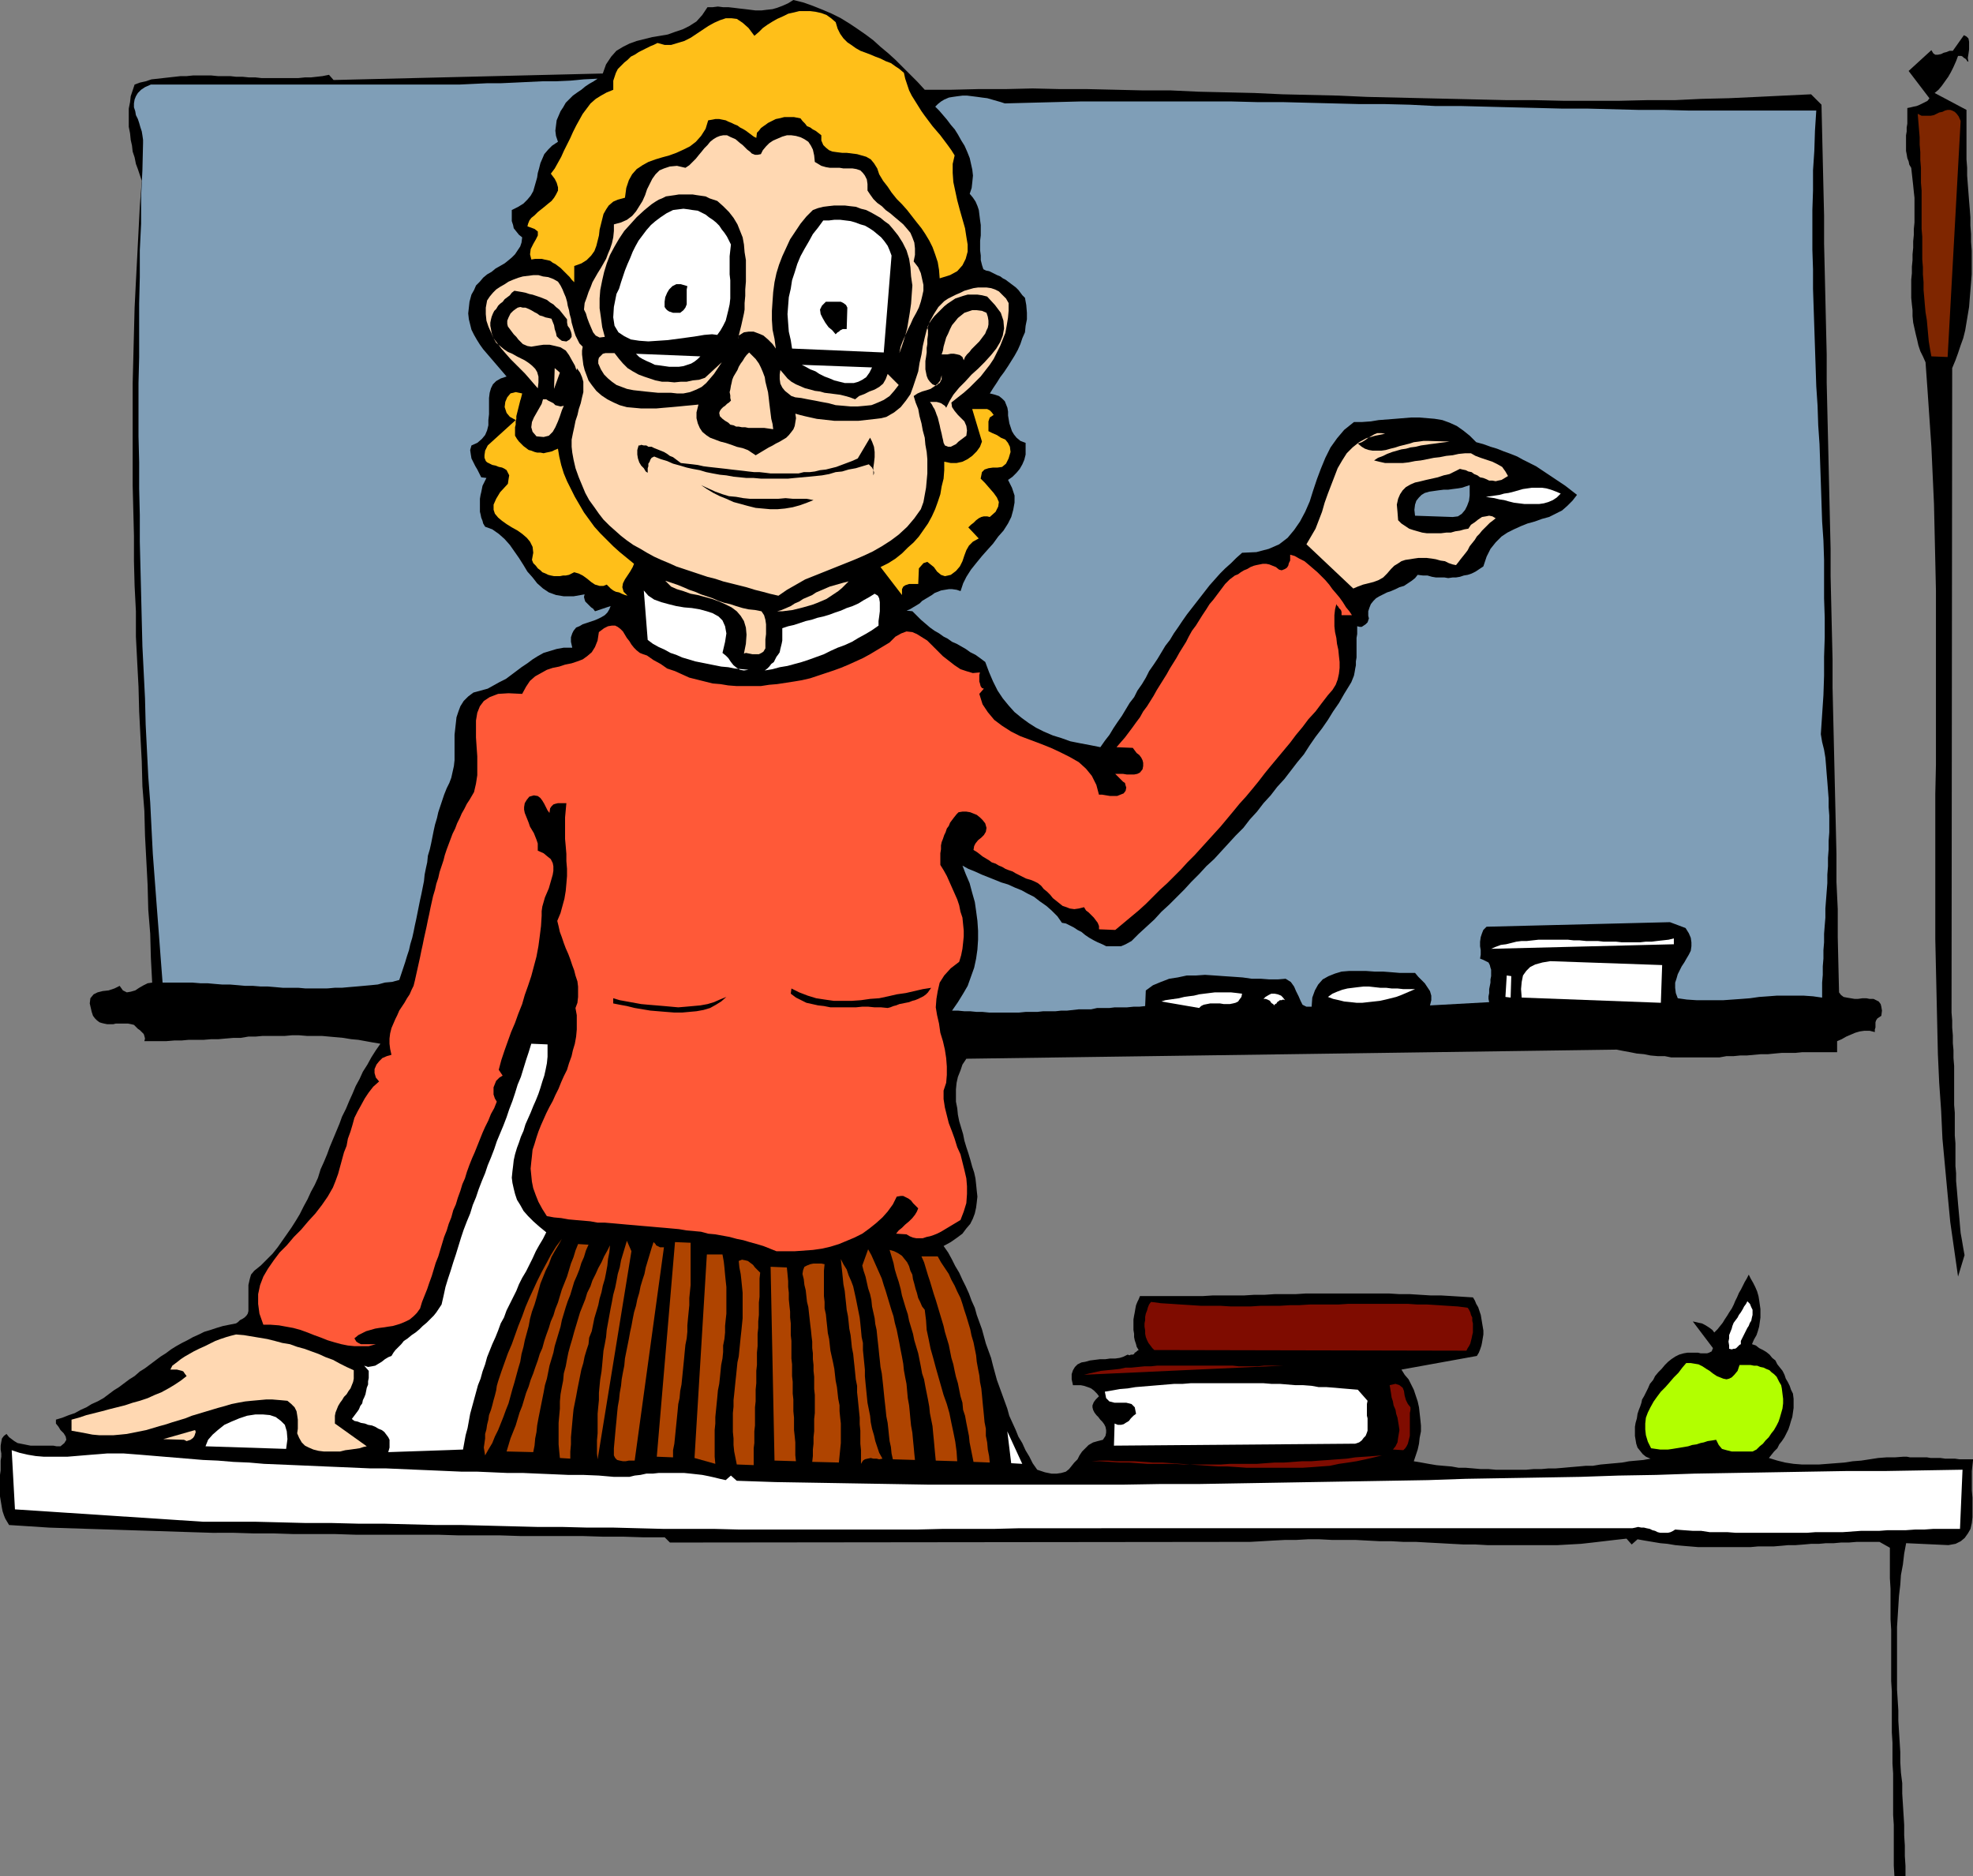 <?xml version="1.0" encoding="UTF-8" standalone="no"?>
<svg
   version="1.0"
   width="129.724mm"
   height="123.352mm"
   id="svg75"
   sodipodi:docname="Teacher - Female 02.wmf"
   xmlns:inkscape="http://www.inkscape.org/namespaces/inkscape"
   xmlns:sodipodi="http://sodipodi.sourceforge.net/DTD/sodipodi-0.dtd"
   xmlns="http://www.w3.org/2000/svg"
   xmlns:svg="http://www.w3.org/2000/svg">
  <rect width="100%" height="100%" fill="#808080" stroke="none"/>
  <sodipodi:namedview
     id="namedview75"
     pagecolor="#ffffff"
     bordercolor="#000000"
     borderopacity="0.25"
     inkscape:showpageshadow="2"
     inkscape:pageopacity="0.0"
     inkscape:pagecheckerboard="0"
     inkscape:deskcolor="#d1d1d1"
     inkscape:document-units="mm" />
  <defs
     id="defs1">
    <pattern
       id="WMFhbasepattern"
       patternUnits="userSpaceOnUse"
       width="6"
       height="6"
       x="0"
       y="0" />
  </defs>
  <path
     style="fill:#000000;fill-opacity:1;fill-rule:evenodd;stroke:none"
     d="m 489.163,15.352 -0.323,-0.162 -0.162,-0.323 -0.323,-0.323 -0.323,-0.162 -0.323,-0.323 -0.323,-0.162 h -0.323 -0.485 l -0.485,1.293 -0.646,1.454 -0.646,1.293 -0.646,1.131 -0.808,1.131 -0.808,1.131 -0.808,0.97 -0.97,0.808 7.918,4.202 v 2.101 1.939 2.101 2.101 1.939 2.101 l 0.162,2.101 v 1.939 l 0.162,2.101 0.162,2.101 0.162,2.101 0.162,1.939 0.162,2.101 v 2.101 l 0.162,2.101 v 1.939 l 0.162,2.101 v 2.101 1.939 1.939 l -0.162,2.101 -0.162,1.939 -0.162,1.939 -0.162,2.101 -0.323,1.939 -0.323,1.939 -0.323,1.939 -0.485,1.939 -0.646,1.778 -0.646,1.939 -0.646,1.778 -0.808,1.939 -0.162,160.144 0.162,1.939 v 1.778 l 0.162,1.939 v 1.939 l 0.162,1.778 v 1.939 l 0.162,1.939 v 1.939 1.939 1.939 1.939 1.939 l 0.162,1.939 v 1.778 1.939 1.939 l 0.162,1.939 v 1.778 1.939 1.939 l 0.162,1.778 v 1.939 l 0.162,1.778 0.162,1.939 0.162,1.939 0.162,1.778 0.162,1.778 0.162,1.939 0.162,1.778 0.323,1.778 0.323,1.939 0.323,1.778 -1.616,5.333 -0.97,-6.787 -0.97,-6.787 -0.646,-6.787 -0.646,-6.949 -0.646,-6.949 -0.323,-6.949 -0.485,-6.949 -0.323,-7.11 -0.162,-7.11 -0.162,-7.11 -0.162,-7.11 -0.162,-7.272 v -7.11 -7.272 -7.272 -7.11 -7.272 l 0.162,-7.272 v -7.272 -7.272 -7.11 -7.272 -7.272 -7.11 l -0.162,-7.272 -0.162,-7.11 -0.162,-7.11 -0.323,-7.11 -0.323,-7.11 -0.485,-7.11 -0.485,-7.11 -0.485,-6.787 -0.646,-1.454 -0.646,-1.293 -0.485,-1.454 -0.323,-1.454 -0.323,-1.293 -0.323,-1.454 -0.323,-1.454 -0.162,-1.616 v -1.454 l -0.162,-1.454 -0.162,-1.616 v -1.454 -1.616 -1.454 l 0.162,-1.616 v -1.616 l 0.162,-1.616 v -1.454 l 0.162,-1.616 v -1.616 l 0.162,-1.616 v -1.454 l 0.162,-1.616 v -1.616 -1.454 -1.616 -1.454 l -0.162,-1.454 -0.162,-1.616 -0.162,-1.454 -0.162,-1.454 -0.162,-1.454 -0.485,-0.808 -0.162,-0.808 -0.323,-0.808 -0.162,-0.97 -0.162,-0.808 v -0.97 -0.97 -0.97 -0.97 l 0.162,-0.97 v -0.97 l 0.162,-0.97 v -0.97 -0.97 -0.97 -0.97 l 0.808,-0.162 0.646,-0.162 0.808,-0.162 0.808,-0.323 0.646,-0.323 0.646,-0.323 0.646,-0.323 0.485,-0.646 -5.171,-6.787 5.656,-5.171 0.485,0.808 0.485,0.323 h 0.646 l 0.808,-0.162 0.646,-0.323 0.646,-0.162 0.808,-0.323 h 0.808 l 2.747,-3.878 0.646,0.323 0.485,0.485 0.162,0.808 v 0.97 0.97 l -0.162,1.131 -0.162,0.97 z"
     id="path1" />
  <path
     style="fill:#000000;fill-opacity:1;fill-rule:evenodd;stroke:none"
     d="m 229.795,22.301 h 6.626 l 6.626,-0.162 h 6.787 l 6.787,-0.162 6.787,0.162 h 6.787 l 6.949,0.162 6.787,0.162 h 6.949 l 6.949,0.323 6.949,0.162 6.949,0.162 6.949,0.323 6.949,0.162 6.949,0.162 7.11,0.323 6.949,0.162 6.949,0.162 7.11,0.162 6.949,0.162 6.949,0.162 h 6.949 l 6.949,0.162 h 6.949 6.949 l 6.787,-0.162 h 6.949 l 6.787,-0.323 6.787,-0.162 6.949,-0.323 6.626,-0.323 6.787,-0.323 2.586,2.586 0.162,6.949 0.162,6.949 0.162,6.949 0.162,6.787 v 6.949 l 0.162,6.787 0.162,6.949 0.162,6.949 0.162,6.787 v 6.949 l 0.162,6.949 0.162,6.787 0.162,6.949 0.162,6.949 0.162,6.949 0.162,6.787 v 6.787 l 0.162,6.949 0.162,6.949 0.162,6.787 v 6.949 l 0.162,6.949 0.162,6.787 0.162,6.949 0.162,6.949 0.162,6.949 0.162,6.787 v 6.949 l 0.323,6.787 v 6.949 l 0.162,6.949 0.162,6.787 0.485,0.646 0.646,0.485 0.808,0.162 0.97,0.162 0.97,0.162 h 0.808 l 1.131,-0.162 h 0.97 l 0.808,0.162 h 0.97 l 0.646,0.323 0.646,0.323 0.485,0.646 0.162,0.646 0.162,0.97 -0.162,1.293 -0.485,0.323 -0.485,0.323 -0.323,0.485 -0.162,0.485 v 0.646 0.646 l -0.162,0.485 v 0.646 l -1.293,-0.323 h -1.293 l -1.131,0.162 -1.131,0.323 -1.131,0.485 -1.131,0.485 -1.131,0.646 -1.131,0.485 v 2.747 h -1.778 -1.616 -1.778 -1.778 -1.778 l -1.616,0.162 h -1.778 -1.616 l -1.778,0.162 -1.616,0.162 h -1.778 l -1.778,0.162 -1.778,0.162 h -1.616 l -1.616,0.162 h -1.778 l -1.778,0.323 h -1.778 -1.616 -1.778 -1.616 -1.778 -1.616 -1.778 l -1.616,-0.323 h -1.778 l -1.778,-0.162 -1.616,-0.323 -1.778,-0.162 -1.616,-0.323 -1.778,-0.323 -1.616,-0.323 -161.6,2.262 -0.97,1.454 -0.485,1.454 -0.646,1.616 -0.323,1.454 -0.162,1.616 v 1.616 1.454 l 0.323,1.616 0.162,1.616 0.323,1.616 0.485,1.616 0.485,1.616 0.323,1.616 0.485,1.616 0.485,1.454 0.485,1.616 0.485,1.778 0.485,1.454 0.323,1.454 0.162,1.454 0.162,1.616 0.162,1.454 -0.162,1.454 -0.162,1.293 -0.323,1.454 -0.485,1.293 -0.646,1.293 -0.97,1.131 -0.97,1.293 -1.293,0.97 -1.616,1.131 -1.778,0.97 1.131,1.616 0.97,1.778 0.808,1.616 0.97,1.616 0.808,1.778 0.808,1.616 0.808,1.778 0.646,1.778 0.808,1.778 0.485,1.778 0.646,1.778 0.646,1.778 0.485,1.778 0.485,1.778 0.646,1.778 0.646,1.778 0.485,1.939 0.485,1.778 0.485,1.778 0.646,1.778 0.646,1.778 0.646,1.778 0.646,1.778 0.485,1.778 0.808,1.778 0.808,1.778 0.646,1.616 0.97,1.616 0.808,1.778 0.97,1.616 0.808,1.616 1.131,1.616 1.939,0.646 1.616,0.323 h 1.293 l 1.131,-0.162 1.131,-0.323 0.808,-0.646 0.646,-0.808 0.646,-0.808 0.808,-0.808 0.485,-0.97 0.646,-0.97 0.808,-0.808 0.808,-0.808 1.131,-0.646 1.131,-0.323 1.293,-0.323 0.646,-0.97 0.162,-0.808 v -0.646 l -0.162,-0.808 -0.323,-0.646 -0.485,-0.646 -0.485,-0.485 -0.485,-0.646 -0.485,-0.485 -0.485,-0.646 -0.323,-0.646 -0.162,-0.646 v -0.485 l 0.323,-0.808 0.485,-0.646 0.808,-0.808 -0.485,-0.646 -0.808,-0.808 -0.646,-0.485 -0.808,-0.323 -0.97,-0.323 -0.808,-0.162 h -0.97 -0.97 l -0.323,-1.454 v -1.293 l 0.323,-0.97 0.485,-0.808 0.646,-0.646 0.97,-0.485 0.97,-0.162 1.131,-0.323 1.293,-0.162 1.293,-0.162 h 1.293 l 1.131,-0.162 h 1.293 l 1.131,-0.162 0.97,-0.323 0.97,-0.485 0.485,0.162 0.323,-0.162 h 0.485 l 0.323,-0.162 0.162,-0.323 0.323,-0.162 0.323,-0.323 0.323,-0.162 -0.485,-0.808 -0.162,-0.646 -0.323,-0.97 -0.162,-0.808 v -0.808 l -0.162,-0.97 v -0.808 -0.97 -0.808 l 0.162,-0.97 0.162,-0.808 0.162,-0.97 0.162,-0.808 0.323,-0.808 0.323,-0.646 0.323,-0.808 h 2.747 2.424 2.747 2.424 2.586 2.586 l 2.586,-0.162 h 2.586 2.586 2.586 l 2.586,-0.162 h 2.586 l 2.424,-0.162 h 2.586 2.586 l 2.586,-0.162 h 2.586 2.586 2.586 2.586 2.586 2.586 2.586 2.586 l 2.586,0.162 h 2.586 l 2.586,0.162 2.586,0.162 h 2.586 l 2.747,0.162 2.586,0.162 2.586,0.162 0.485,0.808 0.323,0.808 0.485,0.808 0.323,0.97 0.323,0.97 0.162,0.97 0.162,0.97 0.162,0.97 0.162,0.97 v 0.97 l -0.162,0.97 -0.162,0.97 -0.162,0.808 -0.323,0.97 -0.323,0.808 -0.485,0.808 -18.746,3.394 0.808,1.293 0.97,1.131 0.646,1.293 0.646,1.293 0.485,1.454 0.485,1.454 0.323,1.454 0.162,1.454 0.162,1.454 0.162,1.616 v 1.454 l -0.323,1.616 -0.162,1.454 -0.323,1.454 -0.485,1.454 -0.485,1.454 1.939,0.323 1.778,0.323 1.939,0.323 1.778,0.162 1.939,0.162 1.778,0.323 h 1.778 l 1.939,0.162 1.778,0.162 h 1.939 l 1.778,0.162 h 1.939 1.939 1.778 1.939 l 1.778,-0.162 h 1.939 l 1.778,-0.162 h 1.778 l 1.939,-0.162 1.778,-0.162 1.939,-0.162 1.778,-0.162 h 1.778 l 1.939,-0.323 1.778,-0.162 1.778,-0.162 1.778,-0.162 1.778,-0.323 1.778,-0.162 1.778,-0.162 1.778,-0.323 -1.131,-0.485 -0.808,-0.646 -0.646,-0.808 -0.646,-0.808 -0.323,-0.97 -0.162,-0.97 -0.162,-0.97 v -1.131 -1.131 l 0.162,-0.97 0.323,-1.131 0.162,-1.131 0.323,-0.97 0.323,-0.808 0.323,-0.97 0.162,-0.808 0.485,-0.808 0.485,-0.97 0.485,-0.97 0.485,-1.131 0.808,-0.97 0.485,-0.97 0.808,-0.97 0.808,-0.808 0.808,-0.97 0.808,-0.808 0.808,-0.646 0.97,-0.646 0.97,-0.485 1.131,-0.323 0.97,-0.162 h 1.131 0.646 0.808 l 0.646,0.162 h 0.808 0.808 l 0.485,-0.162 0.646,-0.323 0.323,-0.808 -5.01,-6.626 0.808,0.162 0.646,0.162 0.808,0.162 0.646,0.323 0.808,0.485 0.485,0.323 0.646,0.485 0.485,0.646 0.808,-0.808 0.646,-0.808 0.646,-0.808 0.485,-0.808 0.646,-0.97 0.485,-0.808 0.646,-0.97 0.485,-0.97 0.323,-0.808 0.485,-0.97 0.485,-1.131 0.485,-0.808 0.485,-0.97 0.485,-0.97 0.485,-0.808 0.485,-0.97 0.485,0.97 0.646,1.131 0.485,0.97 0.485,1.131 0.323,1.131 0.162,0.97 0.162,1.131 0.162,1.131 v 1.131 0.97 l -0.162,1.131 -0.162,1.131 -0.323,1.131 -0.323,0.97 -0.646,1.131 -0.485,1.131 0.97,0.323 0.808,0.646 0.97,0.485 0.808,0.485 0.808,0.646 0.646,0.808 0.808,0.646 0.485,0.97 0.646,0.808 0.646,0.808 0.485,0.97 0.323,0.97 0.485,0.808 0.485,0.97 0.323,0.97 0.485,0.97 0.162,1.293 v 1.131 1.131 l -0.162,1.131 -0.162,1.131 -0.323,0.97 -0.323,1.131 -0.323,0.97 -0.485,0.97 -0.485,0.97 -0.646,0.97 -0.646,0.808 -0.485,0.97 -0.808,0.808 -0.646,0.808 -0.646,0.808 2.101,0.646 1.939,0.485 2.101,0.323 2.101,0.162 h 2.101 2.101 l 2.101,-0.162 2.101,-0.162 2.101,-0.162 2.101,-0.323 2.101,-0.162 2.101,-0.323 2.101,-0.323 2.101,-0.162 h 2.101 l 2.101,-0.162 h 0.808 l 0.808,0.162 h 0.97 0.97 1.131 1.131 l 0.97,0.162 h 1.293 1.131 l 1.131,0.162 h 1.293 1.131 l 1.131,0.162 h 1.293 1.131 0.97 l -0.162,1.454 -0.162,1.454 v 1.616 1.616 1.616 l 0.162,1.778 v 1.616 1.616 1.616 l -0.162,1.454 -0.323,1.454 -0.646,1.131 -0.808,1.131 -0.97,0.808 -1.293,0.646 -1.778,0.323 -10.504,-0.485 -0.485,2.586 -0.323,2.747 -0.485,2.586 -0.162,2.424 -0.323,2.747 -0.162,2.586 -0.162,2.586 -0.162,2.586 v 2.586 2.586 2.586 2.586 2.586 2.586 l 0.162,2.586 0.162,2.586 v 2.586 l 0.162,2.586 0.162,2.586 0.162,2.586 v 2.586 l 0.162,2.586 0.323,2.586 v 2.586 l 0.162,2.586 0.162,2.586 0.162,2.586 v 2.586 l 0.162,2.586 v 2.586 l 0.162,2.424 v 2.586 h -2.747 l -0.162,-2.586 v -2.586 -2.424 -2.586 -2.586 l -0.162,-2.424 v -2.586 -2.586 -2.586 -2.586 l -0.162,-2.424 v -2.586 -2.586 l -0.162,-2.586 v -2.586 -2.586 -2.586 -2.424 l -0.162,-2.586 v -2.586 -2.586 -2.424 -2.586 -2.586 l -0.162,-2.586 v -2.586 -2.424 -2.586 l -0.162,-2.586 v -2.424 -2.586 -2.586 l -2.586,-1.454 h -1.939 -1.939 -1.778 l -1.939,0.162 h -1.939 l -1.778,0.162 h -1.939 l -1.778,0.162 h -1.939 l -1.778,0.162 -2.101,0.162 h -1.778 l -1.778,0.162 -1.939,0.162 h -1.939 -1.939 l -1.778,0.162 h -1.939 -1.778 -1.939 -1.939 -1.939 -1.778 -1.778 l -1.939,-0.162 -1.939,-0.162 -1.778,-0.162 -1.939,-0.323 -1.778,-0.162 -1.939,-0.323 -1.939,-0.323 -1.778,-0.323 -1.454,1.293 -1.293,-1.454 -2.909,0.323 -2.747,0.323 -2.747,0.323 -2.909,0.323 -2.909,0.162 -2.909,0.162 h -2.747 -2.909 -2.909 -2.909 -2.909 -3.07 l -2.909,-0.162 h -2.909 l -3.07,-0.162 -2.909,-0.162 -3.07,-0.162 -2.909,-0.162 h -3.07 l -2.909,-0.162 h -2.909 l -3.07,-0.162 -3.07,-0.162 h -2.909 -2.909 l -3.07,-0.162 h -2.909 l -2.909,0.162 h -2.747 l -3.07,0.162 -2.747,0.162 -2.909,0.162 -144.147,0.162 -1.293,-1.293 h -5.171 l -5.171,-0.162 h -5.01 l -5.171,-0.162 h -5.01 -5.171 -5.171 l -5.01,-0.162 h -5.171 -5.171 l -5.01,-0.162 h -5.171 -5.01 -5.171 -5.171 l -5.01,-0.162 h -5.171 -5.171 l -5.01,-0.162 h -5.01 l -5.171,-0.162 H 52.843 l -5.171,-0.162 -5.01,-0.162 -5.01,-0.162 -5.171,-0.162 -5.01,-0.162 -5.171,-0.162 -5.01,-0.162 -5.01,-0.162 -5.01,-0.323 -5.01,-0.323 -0.485,-0.808 L 1.293,377.332 0.97,376.524 0.646,375.555 0.485,374.747 0.323,373.777 0.162,372.808 0,371.838 v -1.131 -0.97 -0.97 -1.131 -1.131 l 0.162,-1.131 v -1.131 -1.293 l 0.162,-0.97 v -0.808 l -0.162,-0.97 v -0.97 l 0.162,-0.97 0.162,-0.808 0.485,-0.646 0.646,-0.485 0.646,0.808 0.646,0.485 0.646,0.485 0.808,0.485 0.808,0.162 0.808,0.162 0.808,0.162 0.808,0.162 h 0.97 0.97 0.808 1.131 0.808 0.97 l 0.808,0.162 h 0.97 l 0.97,-0.808 0.485,-0.808 -0.162,-0.808 -0.485,-0.808 -0.808,-0.808 -0.485,-0.808 -0.646,-0.808 v -0.97 l 1.616,-0.485 1.616,-0.646 1.454,-0.485 1.454,-0.808 1.454,-0.646 1.293,-0.808 1.454,-0.646 1.454,-0.808 1.293,-0.97 1.293,-0.97 1.293,-0.808 1.293,-0.97 1.293,-0.97 1.293,-0.808 1.293,-1.131 1.293,-0.808 1.293,-0.97 1.293,-0.97 1.293,-0.97 1.293,-0.808 1.293,-0.97 1.293,-0.808 1.454,-0.808 1.293,-0.646 1.454,-0.808 1.454,-0.646 1.293,-0.646 1.616,-0.485 1.454,-0.485 1.616,-0.485 1.616,-0.323 1.616,-0.323 0.485,-0.323 0.485,-0.485 0.646,-0.323 0.485,-0.323 0.485,-0.485 0.323,-0.485 0.162,-0.646 v -0.646 -0.808 -1.131 -1.131 -1.454 -1.293 l 0.323,-1.454 0.323,-1.131 0.808,-0.97 1.616,-1.293 1.454,-1.454 1.454,-1.454 1.293,-1.616 1.131,-1.616 1.131,-1.616 1.131,-1.616 1.131,-1.778 0.97,-1.616 0.97,-1.939 0.97,-1.778 0.808,-1.778 0.97,-1.778 0.808,-1.778 0.646,-2.101 0.808,-1.778 0.808,-1.939 0.646,-1.778 0.808,-1.939 0.808,-1.939 0.808,-1.939 0.646,-1.778 0.97,-1.939 0.808,-1.939 0.808,-1.778 0.808,-1.939 0.97,-1.778 0.808,-1.778 1.131,-1.778 0.97,-1.778 1.131,-1.778 1.131,-1.616 -1.939,-0.323 -1.778,-0.323 -1.778,-0.323 -1.778,-0.162 -1.939,-0.323 -1.778,-0.162 -1.778,-0.162 -1.778,-0.162 h -1.778 -1.939 l -1.939,-0.162 h -1.778 l -1.778,0.162 h -1.778 -1.939 -1.778 l -1.778,0.162 H 61.731 l -1.939,0.323 h -1.778 l -1.939,0.162 -1.778,0.162 h -1.778 l -1.939,0.162 h -1.778 -1.939 l -1.778,0.162 h -1.778 l -1.939,0.162 H 39.592 37.653 35.875 l 0.162,-0.646 -0.162,-0.646 -0.162,-0.485 -0.485,-0.485 -0.485,-0.485 -0.485,-0.323 -0.485,-0.485 -0.485,-0.485 -0.646,-0.162 -0.808,-0.162 h -0.646 -0.808 -0.808 -0.808 l -0.646,0.162 H 27.31 26.664 l -0.808,-0.162 -0.646,-0.162 -0.485,-0.162 -0.646,-0.485 -0.485,-0.485 -0.485,-0.646 -0.323,-0.97 -0.485,-2.101 0.162,-1.293 0.808,-0.97 0.97,-0.485 1.293,-0.323 1.454,-0.162 1.454,-0.485 1.293,-0.646 0.808,1.131 0.97,0.485 0.97,-0.162 1.131,-0.323 0.97,-0.646 1.131,-0.646 0.97,-0.485 1.131,-0.162 -0.323,-6.141 -0.162,-5.979 -0.485,-5.979 -0.162,-6.141 -0.323,-6.141 -0.323,-6.141 -0.162,-6.141 -0.485,-6.141 -0.162,-6.141 -0.323,-6.141 -0.323,-6.302 -0.162,-6.141 -0.323,-6.141 -0.323,-6.302 v -6.302 l -0.323,-6.302 -0.162,-6.141 v -6.302 l -0.162,-6.302 -0.162,-6.302 v -6.302 -6.302 -6.302 -6.302 l 0.162,-6.302 0.162,-6.302 0.162,-6.302 0.323,-6.464 0.323,-6.141 0.323,-6.302 0.323,-6.302 0.485,-6.302 -0.485,-1.454 -0.485,-1.454 -0.485,-1.293 -0.323,-1.616 -0.485,-1.454 -0.162,-1.454 -0.323,-1.454 -0.162,-1.616 -0.323,-1.616 v -1.454 -1.616 -1.454 l 0.323,-1.616 0.162,-1.454 0.485,-1.454 0.485,-1.454 1.293,-0.485 1.454,-0.323 1.454,-0.485 1.454,-0.162 1.454,-0.162 1.454,-0.162 1.454,-0.162 1.454,-0.162 h 1.454 l 1.616,-0.162 h 1.454 1.616 1.454 l 1.616,0.162 h 1.454 1.616 l 1.454,0.162 h 1.616 l 1.616,0.162 h 1.616 l 1.454,0.162 h 1.616 1.454 1.616 1.454 1.616 1.454 l 1.616,-0.162 h 1.454 l 1.454,-0.162 1.454,-0.162 1.616,-0.323 1.131,1.293 66.902,-1.616 0.808,-2.262 1.293,-1.939 1.293,-1.454 1.616,-0.97 1.616,-0.808 1.778,-0.646 1.939,-0.485 1.939,-0.485 1.939,-0.323 1.939,-0.323 1.778,-0.646 1.939,-0.646 1.616,-0.808 1.778,-1.131 1.454,-1.616 1.293,-1.939 h 1.293 l 1.293,-0.162 1.293,0.162 h 1.293 l 1.454,0.162 1.293,0.162 1.454,0.162 1.293,0.162 1.293,0.162 h 1.454 l 1.293,-0.162 1.454,-0.162 1.131,-0.323 1.293,-0.485 1.454,-0.646 L 197.152,0 l 2.586,0.646 2.262,0.808 2.424,0.97 2.262,0.97 2.262,1.131 2.101,1.293 1.939,1.293 2.101,1.454 1.939,1.454 1.778,1.616 1.939,1.616 1.778,1.616 1.778,1.778 1.939,1.939 1.778,1.778 z"
     id="path2" />
  <path
     style="fill:#ffbf19;fill-opacity:1;fill-rule:evenodd;stroke:none"
     d="m 224.624,18.099 0.323,1.454 0.485,1.454 0.485,1.454 0.646,1.293 0.808,1.293 0.808,1.293 0.808,1.293 0.808,1.131 0.97,1.293 0.97,1.293 0.97,1.131 0.97,1.131 0.97,1.293 0.97,1.293 0.808,1.131 0.808,1.293 -0.485,2.101 v 2.262 l 0.162,2.262 0.485,2.262 0.485,2.262 0.646,2.424 0.646,2.262 0.646,2.262 0.323,2.101 0.323,1.939 v 1.778 l -0.485,1.778 -0.808,1.616 -1.293,1.454 -1.778,0.97 -2.586,0.808 -0.162,-2.101 -0.323,-1.939 -0.646,-1.939 -0.646,-1.778 -0.808,-1.616 -0.97,-1.616 -0.97,-1.454 -1.293,-1.616 -1.131,-1.454 -1.131,-1.454 -1.293,-1.454 -1.293,-1.293 -1.293,-1.616 -0.97,-1.454 -1.131,-1.454 -0.97,-1.616 -0.485,-1.454 -0.808,-1.293 -0.808,-0.97 -1.131,-0.646 -1.131,-0.323 -1.131,-0.323 -1.293,-0.162 -1.293,-0.162 h -1.131 l -1.293,-0.162 -1.131,-0.162 -0.808,-0.323 -0.808,-0.646 -0.646,-0.646 -0.485,-1.131 v -1.293 l -0.808,-0.646 -0.646,-0.485 -0.646,-0.323 -0.646,-0.485 -0.808,-0.323 -0.485,-0.646 -0.646,-0.646 -0.485,-0.646 -0.808,-0.162 -0.808,-0.162 h -0.808 -0.808 -0.808 l -0.646,0.162 -0.646,0.162 -0.808,0.162 -0.646,0.323 -0.646,0.323 -0.646,0.323 -0.646,0.485 -0.485,0.323 -0.646,0.485 -0.485,0.646 -0.485,0.485 -0.162,1.293 -0.646,-0.323 -0.646,-0.485 -0.646,-0.485 -0.646,-0.485 -0.808,-0.485 -0.646,-0.323 -0.646,-0.485 -0.808,-0.323 -0.646,-0.323 -0.808,-0.323 -0.646,-0.323 -0.808,-0.162 -0.808,-0.162 h -0.97 l -0.808,0.162 -0.97,0.162 -0.646,2.101 -1.131,1.778 -1.293,1.454 -1.454,1.131 -1.616,0.808 -1.778,0.808 -1.778,0.646 -1.778,0.485 -1.616,0.485 -1.778,0.646 -1.454,0.808 -1.454,0.97 -1.131,1.293 -0.808,1.454 -0.646,1.939 -0.323,2.424 -1.778,0.485 -1.131,0.485 -1.131,0.97 -0.646,0.97 -0.646,1.131 -0.323,1.293 -0.323,1.293 -0.323,1.293 -0.162,1.454 -0.323,1.293 -0.323,1.293 -0.485,1.293 -0.808,1.131 -1.131,1.131 -1.293,0.808 -1.778,0.646 v 4.04 l -0.646,-0.646 -0.485,-0.646 -0.646,-0.646 -0.485,-0.485 -0.646,-0.646 -0.485,-0.485 -0.646,-0.485 -0.646,-0.485 -0.646,-0.323 -0.646,-0.485 -0.646,-0.162 -0.808,-0.162 -0.646,-0.162 h -0.808 -0.808 l -0.97,0.162 -0.323,-1.293 0.162,-1.293 0.646,-1.293 0.646,-1.131 0.485,-0.97 v -0.97 l -0.808,-0.646 -1.778,-0.646 0.162,-0.646 0.323,-0.808 0.485,-0.646 0.808,-0.646 0.808,-0.808 0.808,-0.646 0.808,-0.646 0.97,-0.808 0.808,-0.646 0.646,-0.808 0.485,-0.808 0.485,-0.97 v -0.808 l -0.323,-1.131 -0.485,-0.97 -0.97,-1.293 0.97,-1.293 0.808,-1.454 0.808,-1.454 0.646,-1.454 0.808,-1.616 0.808,-1.616 0.646,-1.454 0.808,-1.616 0.808,-1.454 0.808,-1.454 0.97,-1.293 0.97,-1.293 1.293,-1.131 1.293,-0.808 1.454,-0.808 1.616,-0.646 v -1.131 -1.131 l 0.323,-0.97 0.323,-0.97 0.485,-0.97 0.808,-0.808 0.808,-0.808 0.808,-0.646 0.808,-0.808 0.97,-0.485 0.97,-0.646 0.97,-0.485 0.97,-0.485 0.97,-0.485 0.808,-0.323 0.97,-0.485 1.778,0.485 h 1.616 l 1.616,-0.485 1.616,-0.485 1.616,-0.808 1.454,-0.97 1.454,-0.97 1.454,-0.97 1.454,-0.808 1.454,-0.646 1.454,-0.485 h 1.454 l 1.293,0.162 1.454,0.97 1.454,1.293 1.454,1.939 1.131,-0.97 0.97,-0.97 1.131,-0.808 1.293,-0.808 1.131,-0.646 1.454,-0.646 1.293,-0.646 1.454,-0.323 1.293,-0.323 h 1.454 1.293 l 1.293,0.162 1.454,0.323 1.293,0.485 1.131,0.808 1.131,0.97 0.485,1.616 0.646,1.293 0.808,1.131 0.97,0.97 0.97,0.646 1.131,0.808 1.131,0.646 1.293,0.485 1.293,0.485 1.131,0.485 1.293,0.485 1.293,0.646 1.293,0.485 1.131,0.808 0.97,0.646 z"
     id="path3" />
  <path
     style="fill:#7f2600;fill-opacity:1;fill-rule:evenodd;stroke:none"
     d="m 487.223,30.057 -3.232,58.66 -4.04,-0.162 -0.323,-1.778 -0.323,-1.939 -0.162,-1.778 -0.162,-1.778 -0.162,-1.778 -0.323,-1.939 -0.162,-1.778 -0.162,-1.939 -0.162,-1.778 v -1.939 l -0.162,-1.939 v -1.778 l -0.162,-1.939 V 62.539 60.599 58.822 l -0.162,-1.939 V 54.943 53.004 51.227 49.288 47.348 l -0.162,-1.939 v -1.939 -1.778 l -0.162,-1.939 v -1.939 l -0.162,-1.939 v -1.778 l -0.162,-1.939 -0.162,-1.939 -0.162,-1.939 0.97,0.485 h 0.646 0.808 0.808 l 0.808,-0.162 0.646,-0.323 0.646,-0.323 0.808,-0.162 0.646,-0.323 0.646,-0.162 h 0.646 l 0.485,0.162 0.646,0.323 0.485,0.485 0.485,0.646 z"
     id="path4" />
  <path
     style="fill:#7f9eb7;fill-opacity:1;fill-rule:evenodd;stroke:none"
     d="m 451.348,27.472 -0.323,5.01 -0.162,5.01 -0.323,4.848 v 5.01 l -0.162,4.848 v 5.01 4.848 l 0.162,4.848 v 4.848 l 0.162,4.848 0.162,4.848 0.162,4.848 0.162,4.848 0.162,4.848 0.323,4.848 0.162,4.848 0.323,4.686 0.162,4.848 0.162,4.686 0.162,4.848 0.162,4.848 0.323,4.686 0.162,4.848 v 4.848 4.686 l 0.162,4.848 v 4.848 l -0.162,4.848 v 4.686 l -0.162,4.848 -0.323,4.848 -0.323,4.848 0.323,1.939 0.485,1.939 0.323,1.939 0.162,1.939 0.162,2.101 0.162,1.939 0.162,2.101 0.162,2.101 v 2.101 l 0.162,2.101 v 1.939 2.262 l -0.162,2.101 v 2.101 l -0.162,2.101 v 2.101 l -0.162,2.101 v 2.101 l -0.162,2.101 -0.162,2.101 -0.162,2.101 v 2.262 l -0.162,1.939 -0.162,2.101 v 2.101 l -0.162,1.939 v 2.101 l -0.162,1.939 v 2.101 l -0.162,1.939 v 1.778 1.939 l -2.262,-0.323 -2.262,-0.162 h -2.262 -2.262 -2.262 l -2.101,0.162 -2.262,0.162 -2.262,0.323 -2.101,0.162 -2.262,0.162 -2.262,0.162 h -2.101 -2.424 -2.101 l -2.424,-0.162 -2.262,-0.323 -0.485,-1.293 -0.162,-1.293 v -1.293 l 0.323,-0.97 0.323,-1.131 0.485,-0.97 0.485,-0.97 0.646,-0.97 0.646,-1.131 0.485,-0.808 0.485,-0.97 0.162,-1.131 v -0.97 l -0.162,-1.131 -0.485,-1.131 -0.808,-1.293 -3.878,-1.454 -45.571,1.131 -0.808,0.808 -0.323,0.808 -0.323,0.97 -0.162,1.131 v 1.131 l 0.162,0.97 v 1.131 l -0.162,0.97 0.808,0.323 0.646,0.323 0.646,0.323 0.323,0.646 0.162,0.646 0.162,0.485 v 0.808 0.808 l -0.162,0.808 v 0.808 l -0.162,0.808 -0.162,0.808 v 0.97 l -0.162,0.808 v 0.646 l 0.162,0.808 -14.706,0.808 0.323,-1.293 v -1.131 l -0.323,-1.131 -0.646,-0.97 -0.646,-0.97 -0.808,-0.808 -0.808,-0.808 -0.808,-0.97 h -1.778 -2.101 l -1.939,-0.162 -2.101,-0.162 h -2.101 l -2.262,-0.162 h -1.939 -2.101 l -1.939,0.162 -1.616,0.485 -1.616,0.646 -1.454,0.808 -1.131,1.293 -0.808,1.454 -0.646,1.778 -0.162,2.262 h -1.293 l -0.97,-0.485 -0.485,-0.97 -0.485,-1.131 -0.646,-1.293 -0.485,-1.131 -0.808,-1.131 -1.293,-0.808 -1.939,0.162 h -2.101 l -2.101,-0.162 h -2.262 l -2.262,-0.323 -2.262,-0.162 -2.424,-0.162 -2.262,-0.162 -2.424,-0.162 -2.262,0.162 h -2.262 l -2.262,0.485 -2.101,0.323 -2.101,0.808 -1.939,0.808 -1.778,1.293 -0.162,3.878 -1.454,0.162 h -1.454 l -1.616,0.162 h -1.454 -1.616 l -1.293,0.162 h -1.616 -1.454 l -1.454,0.323 h -1.454 -1.616 l -1.454,0.162 -1.454,0.162 h -1.454 l -1.454,0.162 h -1.616 -1.454 l -1.454,0.162 h -1.454 -1.454 l -1.616,0.162 h -1.454 -1.454 -1.616 -1.454 -1.454 l -1.616,-0.162 h -1.454 l -1.616,-0.162 h -1.454 l -1.616,-0.162 h -1.454 l 1.454,-2.101 1.293,-2.101 1.131,-1.939 0.808,-2.262 0.808,-2.262 0.485,-2.262 0.323,-2.262 0.162,-2.424 v -2.262 l -0.162,-2.424 -0.323,-2.424 -0.323,-2.262 -0.646,-2.262 -0.646,-2.424 -0.97,-2.262 -0.808,-2.101 1.454,0.808 1.616,0.646 1.778,0.808 1.616,0.646 1.616,0.646 1.616,0.646 1.616,0.485 1.778,0.808 1.616,0.646 1.454,0.808 1.616,0.808 1.454,1.131 1.616,1.131 1.293,1.131 1.454,1.454 1.131,1.616 0.97,0.162 0.97,0.485 0.97,0.485 0.97,0.646 0.97,0.485 0.97,0.808 0.97,0.646 1.131,0.646 0.97,0.485 1.131,0.485 0.97,0.485 h 1.293 1.131 1.293 l 1.131,-0.485 1.454,-0.808 1.778,-1.778 1.939,-1.778 1.939,-1.778 1.778,-1.939 1.939,-1.778 1.939,-1.939 1.778,-1.778 1.778,-1.939 1.939,-1.939 1.778,-1.939 1.939,-1.778 1.778,-1.939 1.778,-1.939 1.778,-1.939 1.939,-1.939 1.616,-2.101 1.778,-1.939 1.616,-2.101 1.778,-1.939 1.616,-2.101 1.778,-1.939 1.616,-2.101 1.616,-2.101 1.616,-1.939 1.454,-2.262 1.454,-2.101 1.616,-2.101 1.454,-2.101 1.293,-2.101 1.454,-2.101 1.293,-2.262 1.293,-2.101 0.485,-0.808 0.323,-0.808 0.323,-0.808 0.162,-0.808 0.162,-0.97 0.162,-0.808 v -0.97 l 0.162,-0.97 v -0.97 -0.97 -0.97 -0.97 -0.97 l 0.162,-0.97 v -0.97 -0.97 l 0.646,0.162 h 0.485 l 0.485,-0.323 0.485,-0.323 0.485,-0.485 0.162,-0.485 0.162,-0.485 -0.162,-0.646 v -1.131 l 0.323,-0.97 0.323,-0.808 0.646,-0.808 0.646,-0.646 0.808,-0.485 0.97,-0.485 0.97,-0.485 0.97,-0.323 1.131,-0.485 0.97,-0.485 1.131,-0.323 0.97,-0.646 0.97,-0.646 0.808,-0.646 0.646,-0.808 1.293,0.162 h 1.131 l 1.131,0.323 0.97,0.162 h 1.131 0.97 l 0.97,0.162 1.131,-0.162 h 0.808 l 0.97,-0.162 0.97,-0.323 0.97,-0.162 0.97,-0.323 0.97,-0.485 0.97,-0.646 0.97,-0.646 0.808,-2.424 0.97,-1.939 1.293,-1.616 1.454,-1.454 1.454,-0.97 1.616,-0.808 1.778,-0.808 1.616,-0.646 1.778,-0.485 1.778,-0.646 1.778,-0.485 1.616,-0.808 1.616,-0.808 1.293,-1.131 1.293,-1.293 1.131,-1.454 -1.454,-1.131 -1.454,-1.131 -1.454,-0.97 -1.454,-0.97 -1.454,-0.97 -1.454,-0.97 -1.454,-0.97 -1.616,-0.808 -1.616,-0.808 -1.454,-0.808 -1.616,-0.646 -1.778,-0.646 -1.616,-0.646 -1.616,-0.485 -1.778,-0.646 -1.778,-0.485 -1.616,-1.616 -1.616,-1.293 -1.616,-1.131 -1.778,-0.808 -1.778,-0.646 -1.939,-0.323 -1.939,-0.162 -1.939,-0.162 h -1.939 l -1.939,0.162 -1.939,0.162 -2.101,0.162 -2.101,0.162 -1.939,0.323 -2.262,0.162 h -1.939 l -2.424,1.939 -1.778,2.101 -1.616,2.262 -1.293,2.586 -1.131,2.747 -0.97,2.586 -0.97,2.909 -0.808,2.586 -1.131,2.586 -1.293,2.424 -1.454,2.101 -1.616,1.939 -2.101,1.616 -2.586,1.131 -3.07,0.808 -3.555,0.162 -1.454,1.293 -1.293,1.293 -1.454,1.293 -1.293,1.293 -1.293,1.454 -1.293,1.454 -1.131,1.454 -1.131,1.454 -1.131,1.454 -1.131,1.454 -1.131,1.454 -1.131,1.616 -0.97,1.454 -1.131,1.616 -0.97,1.616 -1.131,1.454 -0.97,1.616 -0.97,1.616 -0.97,1.454 -1.131,1.616 -0.808,1.616 -0.97,1.616 -1.131,1.616 -0.808,1.616 -1.131,1.454 -0.97,1.616 -0.97,1.616 -1.131,1.616 -0.97,1.454 -0.97,1.616 -1.131,1.454 -1.131,1.616 -2.424,-0.485 -2.586,-0.485 -2.424,-0.485 -2.262,-0.808 -2.101,-0.646 -2.262,-0.97 -1.939,-0.97 -1.778,-1.131 -1.778,-1.293 -1.778,-1.454 -1.454,-1.616 -1.454,-1.778 -1.293,-1.939 -1.131,-2.262 -0.97,-2.262 -0.97,-2.586 -1.293,-0.97 -1.131,-0.808 -1.293,-0.646 -1.131,-0.808 -1.131,-0.646 -1.131,-0.646 -1.131,-0.485 -1.131,-0.808 -0.97,-0.485 -1.131,-0.808 -1.131,-0.646 -1.131,-0.808 -1.131,-0.97 -1.131,-0.97 -1.131,-1.131 -0.97,-0.97 -1.454,-0.162 0.808,-0.323 0.808,-0.485 0.808,-0.485 0.808,-0.485 0.646,-0.646 0.808,-0.485 0.808,-0.485 0.808,-0.485 0.646,-0.485 0.808,-0.323 0.808,-0.323 0.97,-0.162 0.97,-0.162 h 0.808 l 1.131,0.162 0.97,0.323 0.646,-1.939 0.808,-1.616 1.131,-1.778 1.293,-1.616 1.454,-1.778 1.293,-1.454 1.454,-1.616 1.293,-1.778 1.293,-1.454 1.131,-1.778 0.808,-1.616 0.485,-1.778 0.323,-1.778 V 123.138 l -0.646,-1.939 -0.97,-1.939 1.131,-0.808 0.97,-0.97 0.808,-0.97 0.646,-1.131 0.485,-1.131 0.323,-1.293 v -1.454 -1.454 l -1.293,-0.485 -0.97,-0.808 -0.646,-0.808 -0.485,-0.808 -0.323,-0.97 -0.323,-0.97 -0.162,-0.97 -0.162,-0.97 v -0.97 l -0.162,-0.97 -0.323,-0.808 -0.323,-0.808 -0.646,-0.646 -0.808,-0.646 -0.97,-0.323 -1.293,-0.323 0.808,-1.293 0.97,-1.454 0.808,-1.293 0.97,-1.293 0.97,-1.454 0.808,-1.293 0.808,-1.293 0.808,-1.454 0.646,-1.454 0.485,-1.454 0.646,-1.454 0.162,-1.616 0.323,-1.616 v -1.616 l -0.162,-1.939 -0.323,-1.778 -0.646,-0.646 -0.485,-0.646 -0.485,-0.646 -0.646,-0.646 -0.646,-0.485 -0.646,-0.485 -0.646,-0.485 -0.646,-0.485 -0.646,-0.323 -0.646,-0.485 -0.808,-0.323 -0.646,-0.323 -0.646,-0.323 -0.646,-0.323 -0.808,-0.162 -0.646,-0.323 -0.323,-0.97 -0.323,-1.293 v -1.131 l -0.162,-1.293 v -1.131 -1.293 l 0.162,-1.293 v -1.293 -1.293 l -0.162,-1.131 -0.162,-1.293 -0.162,-1.293 -0.323,-0.97 -0.485,-1.131 -0.646,-0.97 -0.808,-0.97 0.485,-1.454 0.162,-1.454 0.162,-1.616 -0.162,-1.454 -0.323,-1.454 -0.323,-1.454 -0.646,-1.616 -0.646,-1.454 -0.808,-1.293 -0.808,-1.454 -0.808,-1.293 -0.97,-1.131 -0.97,-1.293 -0.97,-1.131 -0.97,-1.131 -0.97,-0.97 0.646,-0.646 0.808,-0.646 0.808,-0.485 1.131,-0.485 0.97,-0.162 1.131,-0.162 1.293,-0.162 h 1.131 l 1.293,0.162 1.293,0.162 1.131,0.162 1.293,0.162 1.131,0.323 1.131,0.323 1.131,0.323 0.97,0.323 6.141,-0.162 6.302,-0.162 6.302,-0.162 h 6.141 6.302 6.302 6.302 6.302 6.302 l 6.302,0.162 h 6.302 l 6.302,0.162 6.302,0.162 6.302,0.162 h 6.302 l 6.464,0.162 6.302,0.323 h 6.302 l 6.302,0.162 6.302,0.162 6.464,0.162 6.302,0.162 h 6.302 l 6.302,0.162 6.302,0.162 h 6.302 l 6.302,0.162 h 6.302 6.302 6.302 6.302 z"
     id="path5" />
  <path
     style="fill:#7f9eb7;fill-opacity:1;fill-rule:evenodd;stroke:none"
     d="m 148.51,19.553 -0.97,0.646 -1.131,0.646 -0.97,0.646 -0.97,0.808 -0.97,0.646 -1.131,0.808 -0.97,0.97 -0.808,0.808 -0.646,1.131 -0.646,0.97 -0.485,1.131 -0.485,1.131 -0.162,1.293 -0.162,1.293 0.162,1.293 0.485,1.454 -1.454,0.97 -0.97,0.97 -0.97,1.131 -0.485,1.131 -0.485,1.131 -0.323,1.293 -0.323,1.131 -0.162,1.131 -0.323,1.131 -0.323,1.131 -0.323,1.131 -0.646,1.131 -0.808,0.97 -0.97,0.97 -1.293,0.808 -1.616,0.808 v 0.97 0.97 0.808 l 0.323,0.97 0.162,0.808 0.646,0.808 0.646,0.808 0.808,0.646 -0.162,1.293 -0.323,0.97 -0.646,0.97 -0.646,0.97 -0.808,0.808 -0.97,0.808 -0.808,0.646 -1.131,0.646 -1.131,0.646 -0.97,0.808 -1.131,0.646 -0.97,0.808 -0.808,0.97 -0.97,0.97 -0.485,1.131 -0.646,1.131 -0.485,1.778 -0.162,1.454 -0.162,1.454 0.162,1.454 0.323,1.293 0.323,1.293 0.646,1.293 0.646,1.131 0.808,1.293 0.808,1.131 0.97,1.131 0.97,1.131 0.97,1.131 0.97,1.131 0.97,1.131 0.97,1.131 -1.454,0.485 -1.131,0.646 -0.808,0.808 -0.485,0.97 -0.323,1.131 -0.162,1.293 v 1.293 1.454 1.293 l -0.162,1.454 v 1.293 l -0.323,1.293 -0.485,1.131 -0.808,0.97 -1.131,0.97 -1.454,0.646 -0.323,1.131 0.162,1.131 0.162,0.97 0.485,0.97 0.485,0.97 0.485,0.808 0.485,0.97 0.485,0.97 1.293,0.162 -0.323,0.646 -0.323,0.646 -0.323,0.646 -0.162,0.808 -0.162,0.808 -0.162,0.646 -0.162,0.97 v 0.808 0.808 0.808 0.808 l 0.162,0.646 0.162,0.808 0.323,0.808 0.162,0.646 0.485,0.808 1.778,0.646 1.616,1.131 1.454,1.293 1.293,1.454 1.131,1.616 1.131,1.616 1.131,1.778 0.97,1.616 1.293,1.454 1.131,1.454 1.454,1.293 1.454,0.97 1.778,0.646 1.939,0.323 h 2.424 l 2.747,-0.485 -0.162,0.646 0.162,0.646 0.162,0.485 0.485,0.485 0.485,0.485 0.485,0.485 0.485,0.323 0.485,0.646 3.878,-1.293 -0.323,0.808 -0.485,0.808 -0.646,0.646 -0.808,0.485 -0.97,0.485 -0.808,0.323 -0.97,0.323 -0.97,0.323 -0.97,0.323 -0.808,0.485 -0.808,0.323 -0.646,0.808 -0.323,0.646 -0.323,0.97 v 1.131 l 0.323,1.454 h -2.101 l -1.778,0.323 -1.616,0.485 -1.616,0.485 -1.454,0.808 -1.293,0.808 -1.293,0.97 -1.454,0.97 -1.293,0.97 -1.293,0.97 -1.293,0.97 -1.616,0.808 -1.454,0.808 -1.454,0.808 -1.778,0.485 -1.778,0.485 -1.293,0.97 -1.131,1.131 -0.808,1.293 -0.485,1.293 -0.485,1.454 -0.162,1.454 -0.162,1.454 -0.162,1.454 v 1.616 1.616 1.454 1.616 l -0.162,1.454 -0.323,1.454 -0.323,1.454 -0.485,1.293 -0.646,1.293 -0.646,1.616 -0.485,1.454 -0.485,1.454 -0.485,1.454 -0.323,1.454 -0.485,1.616 -0.323,1.454 -0.323,1.616 -0.323,1.616 -0.323,1.454 -0.485,1.616 -0.162,1.616 -0.323,1.454 -0.323,1.616 -0.162,1.616 -0.323,1.616 -0.323,1.616 -0.323,1.454 -0.323,1.616 -0.323,1.616 -0.323,1.616 -0.323,1.454 -0.323,1.616 -0.323,1.454 -0.485,1.616 -0.323,1.454 -0.485,1.454 -0.485,1.616 -0.485,1.454 -0.485,1.454 -0.485,1.454 -1.778,0.485 -1.778,0.162 -1.778,0.485 -1.616,0.162 -1.778,0.162 -1.778,0.162 -1.939,0.162 -1.778,0.162 h -1.778 l -1.778,0.162 H 79.669 77.73 75.952 l -1.778,-0.162 h -1.939 -1.939 l -1.778,-0.162 -1.939,-0.162 h -1.778 l -1.939,-0.162 h -1.939 l -1.778,-0.162 -1.939,-0.162 h -1.939 l -1.939,-0.162 -1.778,-0.162 h -1.778 l -1.939,-0.162 H 45.894 44.117 42.178 40.4 l -0.485,-6.302 -0.485,-6.464 -0.485,-6.302 -0.485,-6.464 -0.485,-6.464 -0.323,-6.302 -0.323,-6.464 -0.485,-6.464 -0.323,-6.464 -0.323,-6.464 -0.162,-6.464 -0.323,-6.464 -0.323,-6.464 -0.162,-6.464 -0.162,-6.626 -0.162,-6.464 -0.162,-6.464 v -6.626 l -0.162,-6.626 v -6.464 l -0.162,-6.464 v -6.626 -6.626 l 0.162,-6.464 V 82.092 75.466 l 0.162,-6.626 v -6.626 l 0.323,-6.626 v -6.787 l 0.323,-6.464 0.162,-6.787 v -0.808 l -0.162,-1.131 -0.162,-0.97 -0.323,-0.97 -0.323,-1.131 -0.323,-0.97 -0.485,-0.97 -0.162,-0.97 -0.323,-0.97 V 25.694 l 0.162,-0.97 0.323,-0.808 0.485,-0.808 0.808,-0.808 0.97,-0.646 1.454,-0.646 h 3.394 3.555 3.555 3.394 3.394 3.555 3.555 3.394 3.555 3.555 3.394 3.555 3.394 3.555 3.555 3.394 3.555 3.394 3.555 3.394 3.555 3.555 l 3.394,-0.162 3.394,-0.162 h 3.394 l 3.555,-0.162 3.394,-0.162 3.394,-0.162 h 3.394 l 3.555,-0.162 3.394,-0.323 z"
     id="path6" />
  <path
     style="fill:#ffd8b2;fill-opacity:1;fill-rule:evenodd;stroke:none"
     d="m 202.485,40.238 0.808,0.485 0.808,0.485 1.131,0.323 0.97,0.162 h 1.131 1.293 l 0.97,0.162 h 1.131 1.131 l 0.97,0.162 0.97,0.323 0.646,0.646 0.485,0.646 0.485,0.97 0.162,1.131 v 1.616 l 0.646,0.97 0.808,1.131 0.97,0.97 1.131,0.808 0.97,0.97 1.131,0.808 1.131,0.97 0.97,0.808 1.131,0.97 0.97,1.131 0.808,0.97 0.485,1.131 0.485,1.293 0.162,1.454 v 1.616 l -0.323,1.616 1.131,1.454 0.646,1.454 0.323,1.454 0.323,1.454 v 1.454 l -0.323,1.454 -0.323,1.293 -0.485,1.454 -0.646,1.293 -0.808,1.454 -0.646,1.454 -0.646,1.293 -0.646,1.454 -0.646,1.454 -0.485,1.293 -0.323,1.616 0.485,-1.293 0.485,-1.454 0.485,-1.616 0.485,-1.778 0.323,-1.939 0.323,-1.939 0.323,-2.262 0.162,-2.262 0.162,-2.262 -0.323,-2.262 -0.162,-2.262 -0.323,-2.101 -0.646,-2.101 -0.97,-1.939 -1.131,-1.778 -1.293,-1.616 -0.97,-1.131 -1.131,-0.808 -0.97,-0.808 -1.131,-0.646 -1.131,-0.646 -1.293,-0.646 -1.293,-0.323 -1.293,-0.485 -1.454,-0.162 -1.293,-0.162 h -1.293 -1.293 l -1.454,0.162 -1.293,0.162 -1.293,0.323 -1.293,0.485 -1.616,1.616 -1.454,1.778 -1.293,1.939 -1.293,1.939 -0.97,2.101 -0.97,2.101 -0.808,2.101 -0.646,2.101 -0.485,2.262 -0.323,2.424 -0.162,2.262 -0.162,2.424 v 2.262 l 0.162,2.424 0.485,2.262 0.323,2.424 -0.808,-1.131 -1.131,-1.131 -1.131,-0.97 -1.131,-0.485 -1.293,-0.485 h -1.293 l -1.131,0.162 -1.293,0.808 -0.162,0.808 v -0.162 l 0.162,-0.646 0.323,-1.293 0.323,-1.293 0.323,-1.454 0.323,-1.454 0.162,-0.97 v -1.616 l 0.162,-1.778 V 71.911 l 0.162,-1.939 V 68.195 66.417 64.639 l -0.323,-1.939 -0.162,-1.939 -0.323,-1.778 -0.646,-1.616 -0.646,-1.616 -0.97,-1.616 -1.131,-1.454 -1.454,-1.454 -1.454,-1.293 -0.97,-0.323 -0.97,-0.323 -0.97,-0.485 -1.131,-0.162 -1.131,-0.162 -0.97,-0.162 h -1.131 -1.131 -1.131 l -0.97,0.162 -1.131,0.162 -1.131,0.162 -0.97,0.485 -0.808,0.323 -0.808,0.485 -0.97,0.646 -1.778,1.454 -1.939,1.778 -1.454,1.616 -1.616,1.778 -1.293,1.939 -1.131,1.939 -1.131,2.101 -0.808,2.101 -0.646,2.101 -0.485,2.101 -0.485,2.424 -0.162,2.101 v 2.424 l 0.323,2.262 0.323,2.424 0.646,2.424 -1.293,0.162 -0.97,-0.485 -0.646,-0.808 -0.485,-1.131 -0.485,-1.131 -0.485,-1.293 -0.323,-1.131 -0.485,-0.97 0.162,-1.616 0.485,-1.293 0.485,-1.454 0.485,-1.131 0.485,-1.293 0.646,-1.131 0.646,-1.131 0.808,-1.293 0.646,-1.131 0.646,-1.131 0.485,-1.293 0.485,-1.131 0.485,-1.454 0.323,-1.454 0.162,-1.616 v -1.616 l 1.778,-0.485 1.454,-0.646 1.293,-0.97 0.97,-1.131 0.808,-1.293 0.808,-1.293 0.646,-1.454 0.485,-1.454 0.646,-1.293 0.646,-1.293 0.808,-1.131 0.97,-0.97 1.131,-0.485 1.454,-0.485 1.778,-0.162 2.101,0.485 0.97,-0.646 0.808,-0.808 0.808,-0.808 0.646,-0.808 0.808,-0.97 0.646,-0.808 0.808,-0.808 0.646,-0.808 0.808,-0.646 0.808,-0.485 0.808,-0.323 0.808,-0.162 h 0.97 l 0.97,0.485 1.131,0.485 1.131,0.97 0.646,0.485 0.485,0.485 0.646,0.646 0.646,0.485 0.485,0.485 0.808,0.323 h 0.646 l 0.808,-0.162 0.485,-0.97 0.808,-0.97 0.808,-0.808 0.97,-0.646 1.131,-0.485 1.131,-0.485 1.131,-0.323 h 1.131 l 1.131,0.162 1.131,0.323 0.97,0.485 0.97,0.646 0.646,0.97 0.485,0.97 0.323,1.454 z"
     id="path7" />
  <path
     style="fill:#ffffff;fill-opacity:1;fill-rule:evenodd;stroke:none"
     d="m 181.638,60.761 -0.162,1.454 -0.162,1.454 v 1.454 1.454 1.616 l 0.162,1.454 v 1.616 1.454 1.454 l -0.162,1.454 -0.323,1.454 -0.323,1.293 -0.323,1.293 -0.646,1.293 -0.646,1.131 -0.808,1.131 -1.293,-0.162 -1.939,0.162 -1.939,0.323 -2.262,0.323 -2.424,0.323 -2.424,0.323 -2.424,0.162 -2.424,0.162 -2.262,-0.162 -2.101,-0.323 -1.616,-0.808 -1.454,-0.97 -0.97,-1.616 -0.323,-2.101 0.162,-2.586 0.646,-3.232 0.646,-1.293 0.485,-1.616 0.485,-1.454 0.485,-1.454 0.646,-1.616 0.646,-1.454 0.646,-1.616 0.646,-1.293 0.808,-1.454 0.97,-1.293 0.97,-1.293 1.131,-1.293 1.131,-0.97 1.293,-0.97 1.454,-0.97 1.616,-0.808 1.293,-0.162 1.293,-0.162 1.293,0.162 0.97,0.162 1.293,0.162 0.97,0.485 0.97,0.485 0.808,0.646 0.97,0.646 0.808,0.646 0.808,0.808 0.646,0.97 0.646,0.808 0.646,0.97 0.485,0.97 z"
     id="path8" />
  <path
     style="fill:#ffffff;fill-opacity:1;fill-rule:evenodd;stroke:none"
     d="m 221.553,63.508 -1.939,24.078 -22.786,-0.97 -0.323,-2.101 -0.485,-2.101 -0.162,-2.101 -0.162,-2.262 0.162,-2.101 0.162,-2.101 0.485,-2.101 0.323,-2.101 0.646,-1.939 0.646,-2.101 0.808,-1.939 0.97,-1.778 1.131,-1.939 0.97,-1.778 1.293,-1.616 1.293,-1.778 h 1.454 l 1.293,-0.162 h 1.454 l 1.293,0.162 1.293,0.162 1.131,0.323 1.293,0.485 1.131,0.323 1.131,0.646 0.97,0.646 0.97,0.808 0.97,0.808 0.808,0.97 0.808,1.131 0.485,1.131 z"
     id="path9" />
  <path
     style="fill:#ffd8b2;fill-opacity:1;fill-rule:evenodd;stroke:none"
     d="m 250.641,75.305 v 1.939 l -0.162,1.778 -0.323,1.939 -0.323,1.778 -0.646,1.616 -0.646,1.616 -0.808,1.616 -0.808,1.616 -0.97,1.454 -1.131,1.454 -1.131,1.454 -1.293,1.293 -1.454,1.454 -1.454,1.293 -1.454,1.131 -1.616,1.293 0.162,1.131 0.646,0.97 0.808,0.97 0.808,0.808 0.808,0.808 0.485,1.131 0.162,1.131 -0.162,1.293 -0.646,0.485 -0.646,0.485 -0.646,0.485 -0.646,0.646 -0.646,0.323 -0.646,0.323 h -0.646 l -0.808,-0.323 -0.323,-0.646 -0.162,-0.808 -0.162,-0.646 -0.162,-0.808 -0.162,-0.646 -0.162,-0.646 -0.162,-0.808 -0.162,-0.646 -0.162,-0.646 -0.162,-0.646 -0.323,-0.808 -0.162,-0.485 -0.323,-0.808 -0.323,-0.485 -0.323,-0.646 -0.485,-0.646 h 0.485 0.646 0.485 l 0.646,0.162 0.485,0.162 0.485,0.323 0.485,0.323 0.323,0.485 0.808,-1.616 0.97,-1.616 1.454,-1.778 1.454,-1.454 1.616,-1.778 1.616,-1.454 1.616,-1.616 1.616,-1.778 1.293,-1.616 0.97,-1.616 0.646,-1.616 0.323,-1.778 -0.162,-1.939 -0.646,-1.939 -1.454,-1.939 -1.939,-2.101 -1.293,-0.323 -1.131,-0.162 h -1.293 -1.131 l -1.131,0.323 -0.97,0.323 -0.97,0.323 -0.97,0.646 -0.97,0.646 -0.808,0.646 -0.808,0.808 -0.808,0.808 -0.808,0.808 -0.646,0.808 -0.646,0.97 -0.485,0.97 0.162,0.808 v 1.131 l -0.162,1.131 v 1.131 l -0.162,0.97 v 1.131 l -0.162,1.131 -0.162,0.97 v 0.97 1.131 l 0.162,0.808 0.162,0.808 0.323,0.808 0.485,0.646 0.646,0.646 0.808,0.323 0.323,-0.162 0.323,-0.323 0.323,-0.162 0.162,-0.323 0.162,-0.323 0.162,-0.323 v -0.485 -0.485 l -0.323,1.293 -0.646,0.808 -0.808,0.646 -0.97,0.646 -0.97,0.323 -1.131,0.323 -1.131,0.485 -0.97,0.646 0.485,1.616 0.646,1.616 0.323,1.778 0.485,1.778 0.323,1.778 0.485,1.778 0.162,1.778 0.323,1.778 0.162,1.778 v 1.778 1.778 l -0.162,1.778 -0.162,1.778 -0.323,1.778 -0.323,1.778 -0.646,1.778 -1.616,2.262 -1.778,2.101 -2.101,1.939 -1.939,1.454 -2.262,1.454 -2.262,1.293 -2.424,1.131 -2.262,0.97 -2.424,0.97 -2.424,0.97 -2.424,0.97 -2.424,0.97 -2.424,0.97 -2.262,1.293 -2.262,1.293 -2.101,1.454 -2.101,-0.485 -1.778,-0.485 -1.939,-0.485 -2.101,-0.646 -1.939,-0.485 -1.939,-0.485 -1.939,-0.485 -1.939,-0.646 -1.939,-0.485 -1.939,-0.646 -1.939,-0.646 -1.939,-0.646 -1.939,-0.646 -1.778,-0.808 -1.939,-0.808 -1.778,-0.808 -1.778,-0.97 -1.616,-0.97 -1.778,-0.97 -1.616,-1.131 -1.454,-1.131 -1.454,-1.293 -1.454,-1.293 -1.454,-1.454 -1.131,-1.454 -1.131,-1.616 -1.293,-1.778 -0.97,-1.778 -0.808,-1.939 -0.808,-1.939 -0.808,-2.262 -0.485,-2.101 -0.323,-1.778 -0.162,-1.454 v -1.778 l 0.323,-1.616 0.323,-1.454 0.323,-1.616 0.485,-1.454 0.323,-1.454 0.485,-1.454 0.323,-1.454 0.323,-1.293 v -1.293 -1.293 l -0.323,-1.131 -0.485,-1.131 -0.808,-1.131 v 0.485 l -0.162,-0.162 -0.323,-0.97 -0.646,-1.131 -0.808,-1.454 -0.808,-1.131 -1.293,-0.808 -1.293,-0.323 -1.454,-0.323 h -1.454 l -1.131,0.162 -0.97,0.162 -0.97,0.162 -0.97,-0.162 -1.131,-0.485 -1.131,-1.131 -0.485,-0.646 -0.646,-0.646 -0.485,-0.646 -0.485,-0.646 -0.485,-0.646 -0.162,-0.646 v -0.808 l 0.323,-0.808 0.485,-0.97 0.646,-0.646 0.646,-0.485 0.485,-0.323 0.646,-0.162 0.646,0.162 h 0.646 l 0.808,0.323 0.646,0.323 0.808,0.485 0.646,0.323 0.646,0.485 0.646,0.162 0.808,0.323 0.808,0.162 0.646,0.162 0.323,0.808 0.323,0.808 0.162,0.97 0.323,0.97 0.162,0.808 0.646,0.646 0.646,0.485 1.131,0.162 0.808,-0.485 0.485,-0.646 v -0.646 l -0.162,-0.646 -0.323,-0.808 -0.485,-0.646 -0.162,-0.808 v -0.808 l -0.646,-0.808 -0.646,-0.808 -0.646,-0.808 -0.808,-0.646 -0.646,-0.646 -0.808,-0.485 -0.808,-0.646 -0.808,-0.323 -0.808,-0.323 -0.97,-0.323 -0.97,-0.323 -0.808,-0.162 -0.97,-0.323 -0.808,-0.162 -0.97,-0.162 -0.97,-0.162 -0.646,0.485 -0.485,0.646 -0.646,0.485 -0.646,0.485 -0.485,0.646 -0.646,0.485 -0.485,0.485 -0.485,0.808 -0.485,0.485 -0.323,0.646 -0.323,0.808 -0.162,0.646 -0.162,0.808 v 0.808 l 0.162,0.808 0.162,0.97 0.485,1.293 0.646,1.131 0.97,0.808 0.97,0.808 0.97,0.646 1.131,0.485 1.131,0.646 0.97,0.485 0.97,0.485 0.97,0.646 0.808,0.646 0.808,0.808 0.485,0.808 0.323,1.131 v 1.454 l -0.162,1.454 -1.131,-1.293 -0.97,-1.131 -1.131,-1.293 -1.131,-1.131 -1.293,-1.293 -1.131,-1.131 -1.131,-1.293 -1.131,-1.293 -0.97,-1.293 -0.97,-1.293 -0.646,-1.454 -0.646,-1.454 -0.485,-1.454 -0.162,-1.616 v -1.616 l 0.323,-1.778 0.646,-0.97 0.808,-0.97 0.808,-0.808 0.97,-0.646 1.131,-0.646 0.97,-0.646 1.131,-0.485 1.293,-0.485 1.131,-0.323 1.293,-0.162 1.293,-0.162 h 1.293 l 1.131,0.323 1.293,0.162 1.293,0.485 1.131,0.646 0.646,0.97 0.485,0.97 0.323,0.808 0.485,1.131 0.323,1.131 0.162,0.97 0.323,1.131 0.162,0.97 0.323,1.131 0.162,0.97 0.323,1.131 0.323,1.131 0.323,0.97 0.485,0.97 0.485,0.97 0.808,0.808 -0.162,0.97 v 0.97 l 0.162,1.293 0.162,1.293 0.323,1.293 0.485,1.293 0.485,1.293 0.808,1.131 1.131,1.454 1.293,1.131 1.454,0.97 1.616,0.808 1.454,0.646 1.778,0.485 1.778,0.162 1.778,0.162 h 1.778 1.939 l 1.778,-0.162 1.939,-0.162 1.778,-0.162 1.616,-0.162 1.778,-0.162 1.616,-0.162 -0.485,1.939 v 1.454 l 0.323,1.293 0.485,1.131 0.646,0.97 0.97,0.808 0.97,0.646 1.293,0.485 1.293,0.485 1.293,0.323 1.454,0.485 1.293,0.485 1.454,0.323 1.293,0.485 0.97,0.646 0.97,0.646 0.808,-0.485 0.808,-0.485 0.808,-0.485 0.808,-0.485 0.97,-0.485 0.808,-0.485 0.97,-0.485 0.808,-0.485 0.808,-0.485 0.646,-0.646 0.646,-0.808 0.485,-0.646 0.323,-0.808 0.162,-0.97 0.162,-0.97 -0.162,-1.131 1.131,0.323 1.293,0.323 1.454,0.323 1.454,0.323 1.454,0.162 1.454,0.162 1.454,0.162 h 1.454 1.616 1.293 1.616 l 1.454,-0.162 1.454,-0.162 1.454,-0.162 1.293,-0.162 1.293,-0.323 1.939,-1.131 1.616,-1.293 1.293,-1.616 1.131,-1.616 0.646,-1.778 0.646,-1.939 0.646,-1.939 0.323,-2.101 0.485,-2.101 0.323,-2.101 0.485,-2.101 0.485,-1.939 0.808,-2.101 0.97,-1.778 1.131,-1.778 1.454,-1.454 0.97,-0.646 0.97,-0.485 0.97,-0.485 1.131,-0.485 0.97,-0.485 1.131,-0.323 1.131,-0.323 1.131,-0.162 h 1.131 0.97 l 1.131,0.162 0.97,0.323 0.97,0.485 0.808,0.808 0.97,0.97 z"
     id="path10" />
  <path
     style="fill:#000000;fill-opacity:1;fill-rule:evenodd;stroke:none"
     d="m 170.811,71.103 -0.162,0.808 v 0.97 0.97 0.97 0.808 l -0.323,0.808 -0.485,0.646 -0.808,0.646 h -0.485 -0.646 -0.646 l -0.485,-0.162 -0.485,-0.162 -0.485,-0.323 -0.323,-0.323 -0.323,-0.485 V 74.982 l 0.162,-1.131 0.485,-1.131 0.485,-0.808 0.808,-0.808 0.97,-0.485 h 1.131 z"
     id="path11" />
  <path
     style="fill:#000000;fill-opacity:1;fill-rule:evenodd;stroke:none"
     d="m 210.565,76.436 -0.162,5.333 h -0.485 -0.485 l -0.323,0.162 -0.323,0.162 -0.323,0.323 -0.323,0.162 -0.323,0.323 -0.162,0.162 -0.808,-0.97 -0.97,-0.808 -0.808,-1.131 -0.646,-1.131 -0.485,-0.97 -0.162,-1.131 0.485,-0.97 0.97,-0.97 h 0.646 0.808 0.646 0.808 0.808 l 0.646,0.323 0.646,0.485 z"
     id="path12" />
  <path
     style="fill:#ffd8b2;fill-opacity:1;fill-rule:evenodd;stroke:none"
     d="m 245.147,77.729 0.323,0.97 0.162,0.97 v 0.97 l -0.162,0.808 -0.323,0.646 -0.323,0.808 -0.485,0.646 -0.485,0.646 -0.485,0.646 -0.646,0.646 -0.646,0.646 -0.646,0.646 -0.485,0.646 -0.646,0.646 -0.485,0.646 -0.323,0.808 -0.323,-0.808 -0.646,-0.485 -0.646,-0.162 -0.808,-0.162 h -0.808 l -0.808,0.162 h -0.646 -0.808 l 0.323,-0.97 0.162,-0.97 0.323,-1.131 0.323,-1.131 0.485,-0.97 0.485,-1.131 0.485,-0.97 0.808,-0.97 0.646,-0.808 0.808,-0.646 0.808,-0.646 0.97,-0.323 0.97,-0.323 h 1.131 l 1.293,0.162 z"
     id="path13" />
  <path
     style="fill:#ffd8b2;fill-opacity:1;fill-rule:evenodd;stroke:none"
     d="m 192.142,106.655 -1.131,-0.162 -1.131,-0.162 h -1.131 -0.97 -0.808 -0.97 l -0.808,-0.162 h -0.808 l -0.808,-0.162 h -0.646 l -0.646,-0.323 -0.808,-0.162 -0.485,-0.485 -0.808,-0.485 -0.646,-0.485 -0.646,-0.646 -0.162,-0.808 0.162,-0.485 0.323,-0.485 0.485,-0.485 0.485,-0.323 0.485,-0.485 0.485,-0.323 0.485,-0.485 -0.162,-0.646 v -0.646 l -0.162,-0.808 0.162,-0.646 0.162,-0.97 0.162,-0.646 0.162,-0.808 0.323,-0.808 0.485,-0.808 0.485,-0.808 0.323,-0.808 0.485,-0.808 0.485,-0.646 0.485,-0.808 0.485,-0.646 0.646,-0.646 0.808,0.808 0.808,0.808 0.808,1.131 0.485,0.97 0.485,1.131 0.485,1.293 0.162,1.131 0.323,1.293 0.323,1.293 0.162,1.293 0.162,1.454 0.162,1.293 0.162,1.293 0.162,1.293 0.323,1.293 z"
     id="path14" />
  <path
     style="fill:#ffd8b2;fill-opacity:1;fill-rule:evenodd;stroke:none"
     d="m 175.174,93.889 4.202,-3.878 -0.97,1.454 -0.97,1.454 -0.97,1.131 -0.97,1.131 -1.131,0.97 -1.293,0.646 -1.616,0.646 -1.616,0.323 h -1.616 l -1.454,-0.162 h -1.616 -1.616 l -1.616,-0.162 -1.616,-0.162 -1.454,-0.162 -1.454,-0.162 -1.616,-0.323 -1.293,-0.485 -1.293,-0.485 -1.131,-0.808 -0.97,-0.808 -0.97,-0.97 -0.808,-1.293 -0.646,-1.454 v -0.808 l 0.162,-0.646 0.485,-0.485 0.485,-0.485 0.646,-0.162 h 0.808 0.646 0.808 l 1.131,1.454 0.97,1.131 1.131,1.131 1.293,0.808 1.454,0.808 1.293,0.485 1.454,0.485 1.454,0.485 1.616,0.323 h 1.454 l 1.616,0.162 1.616,-0.162 h 1.454 l 1.454,-0.323 1.616,-0.162 z"
     id="path15" />
  <path
     style="fill:#ffffff;fill-opacity:1;fill-rule:evenodd;stroke:none"
     d="m 174.043,88.556 -0.646,0.646 -0.808,0.646 -0.808,0.485 -0.97,0.323 -0.97,0.323 -1.131,0.162 h -1.293 -1.131 l -1.131,-0.162 -1.131,-0.162 -1.293,-0.162 -0.97,-0.485 -1.131,-0.485 -0.97,-0.485 -0.808,-0.485 -0.808,-0.808 z"
     id="path16" />
  <path
     style="fill:#ffffff;fill-opacity:1;fill-rule:evenodd;stroke:none"
     d="m 216.705,91.303 -0.646,1.293 -0.808,1.131 -0.97,0.646 -0.97,0.485 -1.131,0.323 h -1.131 -1.131 l -1.293,-0.323 -1.293,-0.323 -1.131,-0.485 -1.293,-0.485 -1.293,-0.646 -0.97,-0.646 -1.293,-0.485 -1.131,-0.646 -0.97,-0.485 z"
     id="path17" />
  <path
     style="fill:#ffd8b2;fill-opacity:1;fill-rule:evenodd;stroke:none"
     d="m 212.504,99.221 0.97,-0.808 1.293,-0.485 1.293,-0.646 1.293,-0.485 1.131,-0.646 0.97,-0.808 0.646,-1.131 0.485,-1.293 2.747,2.747 -1.131,1.454 -1.131,1.293 -1.454,0.97 -1.454,0.646 -1.616,0.646 -1.616,0.162 -1.778,0.162 h -1.778 l -1.778,-0.162 -1.939,-0.162 -1.778,-0.485 -1.778,-0.323 -1.616,-0.323 -1.778,-0.323 -1.616,-0.323 -1.454,-0.162 -0.97,-0.323 -0.808,-0.646 -0.808,-0.646 -0.646,-0.808 -0.485,-0.97 -0.162,-1.131 v -1.131 l 0.162,-1.131 0.97,1.131 0.808,0.97 0.97,0.808 1.131,0.646 1.131,0.485 1.131,0.485 1.293,0.323 1.131,0.323 1.293,0.162 1.131,0.323 1.293,0.162 1.293,0.162 1.293,0.162 1.293,0.323 1.131,0.323 z"
     id="path18" />
  <path
     style="fill:#ffd8b2;fill-opacity:1;fill-rule:evenodd;stroke:none"
     d="m 137.683,96.636 0.162,-5.171 1.293,1.131 z"
     id="path19" />
  <path
     style="fill:#ffbf19;fill-opacity:1;fill-rule:evenodd;stroke:none"
     d="m 129.765,97.767 -0.162,0.646 -0.162,0.646 -0.162,0.485 -0.162,0.646 -0.162,0.646 -0.162,0.646 -0.162,0.646 -0.162,0.646 -0.162,0.646 v 0.646 l -0.162,0.646 v 0.808 l -0.162,0.646 v 0.646 0.646 0.808 l 0.485,0.808 0.485,0.646 0.485,0.485 0.646,0.646 0.646,0.485 0.646,0.485 0.646,0.162 0.808,0.323 0.646,0.162 h 0.808 l 0.808,0.162 0.646,-0.162 0.808,-0.162 0.646,-0.162 0.646,-0.323 0.808,-0.323 0.323,1.939 0.485,2.101 0.646,2.101 0.808,1.939 0.97,1.939 0.97,1.939 1.131,1.939 1.131,1.939 1.293,1.778 1.293,1.778 1.454,1.616 1.616,1.616 1.616,1.616 1.616,1.454 1.778,1.454 1.778,1.454 -0.323,0.808 -0.646,1.131 -0.646,0.97 -0.646,0.97 -0.485,0.97 -0.162,0.97 0.323,1.131 0.97,0.97 -0.646,-0.162 -0.808,-0.323 -0.646,-0.323 -0.808,-0.162 -0.646,-0.323 -0.646,-0.485 -0.485,-0.485 -0.485,-0.485 -0.808,0.323 h -0.97 l -1.131,-0.323 -0.97,-0.646 -0.97,-0.808 -1.131,-0.808 -0.97,-0.485 -1.131,-0.323 -0.646,0.323 -0.646,0.323 -0.808,0.162 h -0.646 l -0.808,0.162 h -0.808 -0.646 l -0.808,-0.162 -0.646,-0.162 -0.646,-0.323 -0.808,-0.323 -0.485,-0.485 -0.646,-0.485 -0.485,-0.646 -0.646,-0.646 -0.323,-0.808 0.323,-1.778 -0.162,-1.454 -0.646,-1.293 -0.808,-0.97 -1.131,-0.97 -1.131,-0.808 -1.454,-0.808 -1.293,-0.808 -1.131,-0.808 -0.97,-0.808 -0.808,-0.97 -0.323,-0.97 v -1.293 l 0.646,-1.454 0.97,-1.616 1.939,-2.101 0.162,-1.131 0.162,-0.97 -0.323,-0.646 -0.323,-0.646 -0.485,-0.323 -0.646,-0.323 -0.808,-0.162 -0.808,-0.323 -0.808,-0.162 -0.646,-0.323 -0.646,-0.323 -0.323,-0.323 -0.323,-0.808 v -0.646 l 0.162,-1.131 0.646,-1.293 6.949,-6.302 -1.454,-0.808 -0.808,-0.97 -0.485,-1.454 0.162,-1.293 0.485,-1.131 0.808,-0.97 1.293,-0.323 z"
     id="path20" />
  <path
     style="fill:#ffbf19;fill-opacity:1;fill-rule:evenodd;stroke:none"
     d="m 246.925,103.1 -0.485,0.323 -0.485,0.323 -0.162,0.485 -0.162,0.485 v 0.646 0.646 0.485 0.646 l 0.97,0.485 1.131,0.485 0.97,0.646 1.131,0.485 0.646,0.808 0.485,0.97 0.162,1.293 -0.485,1.616 -0.646,1.293 -0.97,0.808 -1.131,0.162 h -1.131 l -1.131,0.162 -0.97,0.323 -0.646,0.646 -0.323,1.616 1.131,1.131 0.97,1.131 1.131,1.293 0.808,1.131 0.485,1.131 -0.162,1.131 -0.646,1.293 -1.454,1.293 -0.646,-0.162 h -0.808 l -0.646,0.162 -0.646,0.323 -0.646,0.485 -0.646,0.646 -0.646,0.485 -0.646,0.646 2.586,2.747 -1.454,0.808 -0.97,0.97 -0.646,1.131 -0.485,1.293 -0.485,1.454 -0.646,1.293 -0.97,1.131 -1.293,0.97 -1.454,0.323 -0.97,-0.323 -0.97,-0.808 -0.808,-1.131 -0.808,-0.646 -0.808,-0.646 -0.97,0.323 -1.131,1.293 -0.162,3.878 h -0.485 -0.646 -0.646 -0.485 l -0.485,0.162 -0.485,0.162 -0.485,0.323 -0.323,0.646 v 1.454 l -5.333,-6.949 1.939,-0.97 1.778,-1.131 1.616,-1.293 1.454,-1.454 1.454,-1.293 1.293,-1.454 1.131,-1.616 1.131,-1.616 0.97,-1.778 0.808,-1.778 0.646,-1.778 0.646,-1.939 0.323,-1.939 0.485,-1.939 0.162,-2.101 v -2.101 l 1.616,0.323 h 1.454 l 1.454,-0.323 1.293,-0.646 1.131,-0.808 1.131,-1.131 0.808,-1.131 0.485,-1.293 -2.424,-8.08 h 0.808 0.646 0.808 0.808 0.646 l 0.646,0.323 0.485,0.485 z"
     id="path21" />
  <path
     style="fill:#ffd8b2;fill-opacity:1;fill-rule:evenodd;stroke:none"
     d="m 140.107,100.837 -0.485,1.131 -0.485,1.454 -0.485,1.293 -0.646,1.454 -0.646,1.131 -0.97,0.97 -1.293,0.323 -1.778,-0.162 -0.97,-1.131 -0.323,-1.131 0.162,-1.293 0.485,-1.131 0.646,-1.131 0.646,-1.131 0.646,-1.131 0.323,-1.131 h 0.808 l 0.485,0.323 0.646,0.323 0.646,0.323 0.485,0.485 0.646,0.162 0.646,0.162 z"
     id="path22" />
  <path
     style="fill:#ffd8b2;fill-opacity:1;fill-rule:evenodd;stroke:none"
     d="m 344.208,107.786 -0.97,-0.162 h -0.97 l -0.808,0.323 -0.808,0.485 -0.808,0.485 -0.646,0.485 -0.808,0.485 -0.97,0.323 0.97,0.808 0.808,0.485 0.97,0.323 0.97,0.162 h 0.97 1.131 l 1.131,-0.162 1.131,-0.323 1.293,-0.323 0.97,-0.323 1.293,-0.323 1.293,-0.323 0.97,-0.323 1.293,-0.162 1.131,-0.162 h 1.131 l 5.333,0.162 -1.131,0.162 -1.293,0.162 -1.131,0.162 -1.293,0.162 -1.131,0.162 -1.131,0.162 -1.293,0.323 -1.293,0.162 -1.131,0.323 -1.131,0.162 -1.131,0.323 -1.131,0.323 -1.293,0.485 -0.97,0.485 -1.293,0.485 -0.97,0.646 1.293,0.323 1.454,0.323 h 1.454 1.454 1.454 l 1.454,-0.162 1.616,-0.323 1.454,-0.162 1.616,-0.323 1.616,-0.323 1.454,-0.162 1.616,-0.323 1.616,-0.162 1.454,-0.323 1.616,-0.162 h 1.454 l 1.131,0.646 1.293,0.485 1.454,0.485 1.454,0.485 1.293,0.646 1.131,0.646 0.808,1.131 0.646,1.131 -0.808,0.485 -0.808,0.485 -0.808,0.162 -0.646,0.162 -0.808,-0.162 h -0.808 l -0.646,-0.323 -0.808,-0.323 -0.808,-0.162 -0.646,-0.485 -0.808,-0.323 -0.646,-0.485 -0.808,-0.162 -0.646,-0.323 -0.808,-0.162 -0.646,-0.162 -1.293,0.646 -1.293,0.646 -1.454,0.323 -1.454,0.485 -1.454,0.323 -1.454,0.323 -1.293,0.323 -1.454,0.323 -1.131,0.485 -1.131,0.646 -0.808,0.808 -0.646,0.97 -0.485,1.131 -0.323,1.454 0.162,1.778 0.162,2.101 0.808,0.808 0.97,0.646 0.97,0.646 0.97,0.323 1.131,0.323 1.131,0.323 1.131,0.162 h 1.293 1.131 1.131 l 1.293,-0.162 h 1.131 l 1.131,-0.323 1.131,-0.162 1.131,-0.323 0.97,-0.162 0.646,-0.97 0.97,-0.646 0.808,-0.646 0.97,-0.646 0.97,-0.162 0.808,-0.162 0.808,0.162 0.808,0.485 -0.808,0.646 -0.646,0.485 -0.646,0.646 -0.646,0.646 -0.646,0.646 -0.646,0.808 -0.646,0.646 -0.485,0.808 -0.646,0.808 -0.646,0.808 -0.485,0.97 -0.485,0.646 -0.646,0.808 -0.646,0.808 -0.485,0.646 -0.646,0.808 -0.808,-0.162 -0.97,-0.323 -0.97,-0.485 -1.131,-0.162 -1.131,-0.323 -0.97,-0.162 -1.293,-0.162 h -0.97 -1.131 l -1.131,0.162 -0.97,0.162 -1.131,0.162 -0.97,0.323 -0.97,0.646 -0.808,0.485 -0.808,0.808 -0.97,1.131 -0.97,0.97 -1.131,0.646 -1.293,0.485 -1.293,0.323 -1.293,0.323 -1.293,0.485 -1.131,0.485 -11.635,-10.989 1.131,-1.939 1.131,-1.939 0.808,-2.101 0.808,-2.101 0.646,-2.262 0.808,-2.262 0.808,-2.101 0.808,-2.101 0.808,-2.101 1.131,-1.939 1.131,-1.778 1.454,-1.454 1.616,-1.293 1.778,-0.97 2.262,-0.646 z"
     id="path23" />
  <path
     style="fill:#000000;fill-opacity:1;fill-rule:evenodd;stroke:none"
     d="m 217.029,118.128 0.162,-0.485 v -0.323 l -0.162,-0.485 -0.162,-0.323 -0.162,-0.323 -0.323,-0.323 -0.162,-0.162 -0.323,-0.323 -1.616,0.485 -1.616,0.485 -1.778,0.323 -1.616,0.485 -1.616,0.162 -1.616,0.485 -1.778,0.323 -1.616,0.162 -1.616,0.162 -1.778,0.162 -1.778,0.162 -1.616,0.162 h -1.778 -1.616 -1.778 -1.616 l -1.778,-0.162 h -1.778 l -1.616,-0.162 -1.616,-0.162 -1.778,-0.323 -1.616,-0.162 -1.778,-0.323 -1.616,-0.323 -1.616,-0.485 -1.778,-0.323 -1.454,-0.323 -1.616,-0.485 -1.778,-0.485 -1.454,-0.646 -1.616,-0.485 -1.616,-0.646 -0.646,0.323 -0.323,0.485 -0.162,0.485 -0.323,0.485 v 0.646 l -0.162,0.485 v 0.485 0.646 l -0.485,-0.323 -0.485,-0.808 -0.646,-0.646 -0.485,-0.808 -0.323,-0.97 -0.162,-0.97 v -1.131 l 0.323,-1.131 h 0.323 l 0.323,-0.162 0.646,0.162 h 0.646 l 0.485,0.323 h 0.808 l 0.646,0.323 0.808,0.323 0.808,0.323 0.808,0.323 0.808,0.485 0.646,0.485 0.808,0.323 0.646,0.485 0.646,0.485 0.646,0.485 1.454,0.162 1.454,0.162 1.293,0.162 1.454,0.323 1.293,0.162 1.454,0.162 1.454,0.162 1.454,0.162 1.293,0.162 1.454,0.162 1.454,0.162 1.293,0.162 1.454,0.162 h 1.293 l 1.454,0.162 1.293,0.162 h 1.454 1.293 1.454 1.293 1.454 l 1.293,-0.323 h 1.454 l 1.293,-0.162 1.293,-0.323 1.454,-0.162 1.293,-0.323 1.293,-0.323 1.293,-0.485 1.293,-0.485 1.293,-0.485 1.454,-0.646 3.07,-5.171 0.485,0.97 0.485,1.293 0.162,1.293 v 1.293 l -0.162,1.454 -0.162,1.131 v 1.131 z"
     id="path24" />
  <path
     style="fill:#7f9eb7;fill-opacity:1;fill-rule:evenodd;stroke:none"
     d="m 365.216,120.552 v 1.293 1.293 l -0.162,1.293 -0.485,1.293 -0.485,0.97 -0.808,0.97 -0.97,0.646 -1.293,0.162 -9.373,-0.323 -0.162,-1.454 0.162,-1.293 0.323,-0.97 0.646,-0.808 0.646,-0.646 0.808,-0.485 1.131,-0.323 1.131,-0.162 1.131,-0.162 1.293,-0.162 h 1.131 l 1.131,-0.162 1.293,-0.162 0.97,-0.162 0.97,-0.323 z"
     id="path25" />
  <path
     style="fill:#ffffff;fill-opacity:1;fill-rule:evenodd;stroke:none"
     d="m 387.84,122.653 -0.97,0.97 -0.97,0.646 -1.131,0.485 -1.131,0.323 -1.131,0.162 h -1.293 -1.293 -1.131 l -1.293,-0.162 -1.293,-0.162 -1.293,-0.323 -1.131,-0.323 -1.131,-0.162 -1.293,-0.323 -1.131,-0.162 -0.97,-0.162 1.131,-0.162 1.131,-0.162 1.131,-0.162 1.131,-0.323 1.131,-0.162 1.293,-0.323 1.131,-0.323 1.131,-0.323 1.131,-0.162 1.131,-0.162 h 1.293 1.131 l 1.131,0.162 1.131,0.323 1.293,0.485 z"
     id="path26" />
  <path
     style="fill:#000000;fill-opacity:1;fill-rule:evenodd;stroke:none"
     d="m 202.161,124.269 -1.616,0.646 -1.778,0.646 -1.778,0.485 -1.939,0.323 -1.778,0.162 h -1.939 l -1.778,-0.162 -1.778,-0.162 -1.939,-0.485 -1.778,-0.485 -1.778,-0.485 -1.778,-0.808 -1.616,-0.646 -1.616,-0.808 -1.616,-0.97 -1.454,-0.97 1.778,0.808 1.778,0.808 1.778,0.646 1.616,0.485 1.778,0.162 1.778,0.323 1.616,0.162 h 1.778 1.778 1.778 1.778 l 1.778,-0.162 1.778,0.162 h 1.778 1.616 z"
     id="path27" />
  <path
     style="fill:#ff5938;fill-opacity:1;fill-rule:evenodd;stroke:none"
     d="m 335.966,152.872 h -2.586 v -0.485 -0.323 l -0.162,-0.485 -0.162,-0.162 -0.323,-0.323 -0.162,-0.323 -0.323,-0.323 -0.162,-0.323 -0.323,1.293 -0.162,1.454 v 1.293 1.454 l 0.162,1.454 0.323,1.454 0.162,1.454 0.323,1.454 0.162,1.616 0.162,1.454 v 1.454 l -0.162,1.454 -0.323,1.454 -0.485,1.293 -0.808,1.293 -1.131,1.293 -1.616,2.101 -1.454,1.939 -1.778,1.939 -1.454,1.939 -1.616,1.939 -1.454,1.939 -1.616,1.939 -1.616,1.939 -1.616,1.939 -1.454,1.778 -1.616,2.101 -1.454,1.778 -1.616,1.939 -1.616,1.778 -1.454,1.778 -1.616,1.939 -1.616,1.939 -1.616,1.778 -1.616,1.778 -1.616,1.778 -1.616,1.778 -1.778,1.778 -1.616,1.778 -1.778,1.778 -1.616,1.616 -1.778,1.616 -1.778,1.778 -1.778,1.778 -1.778,1.616 -1.939,1.616 -1.939,1.616 -1.939,1.616 -4.04,-0.162 v -0.808 l -0.323,-0.808 -0.485,-0.646 -0.485,-0.646 -0.646,-0.646 -0.646,-0.646 -0.646,-0.485 -0.485,-0.808 -1.293,0.323 -1.131,0.162 -1.131,-0.162 -0.808,-0.323 -0.97,-0.323 -0.808,-0.646 -0.808,-0.646 -0.808,-0.646 -0.646,-0.808 -0.808,-0.808 -0.808,-0.646 -0.646,-0.808 -0.808,-0.646 -0.97,-0.485 -0.808,-0.323 -1.131,-0.323 -0.97,-0.485 -0.646,-0.323 -0.97,-0.485 -0.808,-0.485 -0.97,-0.323 -0.808,-0.323 -0.808,-0.485 -0.808,-0.323 -0.808,-0.485 -0.97,-0.323 -0.646,-0.485 -0.808,-0.485 -0.808,-0.485 -0.808,-0.646 -0.646,-0.485 -0.808,-0.485 0.162,-0.97 0.323,-0.646 0.646,-0.808 0.808,-0.646 0.646,-0.646 0.485,-0.808 0.162,-0.97 -0.323,-1.131 -0.646,-0.808 -0.646,-0.646 -0.808,-0.646 -0.808,-0.323 -0.808,-0.323 -0.97,-0.162 h -0.97 l -0.97,0.162 -0.485,0.485 -0.646,0.808 -0.485,0.646 -0.485,0.646 -0.323,0.808 -0.485,0.646 -0.323,0.97 -0.323,0.646 -0.323,0.97 -0.323,0.808 -0.162,0.808 v 0.97 l -0.162,0.97 v 0.97 0.808 1.131 l 0.808,1.293 0.808,1.454 0.646,1.454 0.646,1.454 0.646,1.454 0.646,1.454 0.485,1.454 0.323,1.616 0.485,1.454 0.162,1.616 0.162,1.616 v 1.454 l -0.162,1.616 -0.162,1.454 -0.323,1.616 -0.485,1.616 -2.101,1.616 -1.616,1.778 -1.131,1.778 -0.485,2.101 -0.323,1.939 -0.162,2.101 0.323,1.939 0.485,2.101 0.323,2.262 0.646,2.101 0.485,2.101 0.323,2.101 0.162,2.101 v 2.101 l -0.162,1.939 -0.646,1.939 v 2.101 l 0.323,2.101 0.485,1.939 0.485,1.939 0.808,2.101 0.646,1.778 0.646,2.101 0.808,1.778 0.485,1.939 0.485,1.939 0.485,2.101 0.162,1.939 v 1.939 l -0.162,2.262 -0.646,2.101 -0.808,2.101 -0.808,0.485 -0.808,0.485 -0.808,0.485 -0.808,0.485 -0.808,0.485 -0.808,0.485 -0.97,0.485 -0.808,0.323 -0.97,0.323 -0.808,0.162 -0.97,0.323 h -0.808 -0.808 l -0.808,-0.162 -0.808,-0.323 -0.808,-0.485 -2.586,-0.162 0.646,-0.808 0.808,-0.646 0.808,-0.808 0.97,-0.808 0.808,-0.808 0.646,-0.808 0.485,-0.808 0.323,-0.808 -0.646,-0.646 -0.646,-0.646 -0.485,-0.646 -0.646,-0.485 -0.646,-0.323 -0.646,-0.323 h -0.646 l -0.97,0.162 -0.97,1.939 -1.293,1.778 -1.293,1.454 -1.616,1.454 -1.616,1.293 -1.778,1.293 -1.939,0.97 -1.939,0.808 -1.939,0.808 -2.101,0.646 -2.101,0.485 -2.262,0.323 -2.262,0.162 -2.262,0.162 h -2.262 -2.262 l -1.616,-0.646 -1.616,-0.646 -1.616,-0.485 -1.778,-0.485 -1.616,-0.485 -1.616,-0.323 -1.778,-0.485 -1.778,-0.323 -1.778,-0.323 -1.778,-0.162 -1.778,-0.485 -1.778,-0.162 -1.778,-0.162 -1.939,-0.323 -1.778,-0.162 -1.778,-0.162 -1.939,-0.162 -1.778,-0.162 -1.939,-0.162 -1.778,-0.162 -1.939,-0.162 -1.778,-0.162 -1.778,-0.162 -1.939,-0.162 h -1.778 l -1.778,-0.323 -1.778,-0.162 -1.939,-0.162 -1.778,-0.162 -1.778,-0.323 -1.778,-0.162 -1.778,-0.323 -1.131,-1.778 -0.97,-1.778 -0.646,-1.616 -0.646,-1.778 -0.323,-1.616 -0.162,-1.616 -0.162,-1.616 0.162,-1.616 0.162,-1.454 0.162,-1.616 0.485,-1.454 0.485,-1.616 0.485,-1.454 0.646,-1.616 0.646,-1.454 0.646,-1.454 0.808,-1.616 0.808,-1.454 0.646,-1.454 0.808,-1.616 0.646,-1.616 0.646,-1.454 0.808,-1.616 0.485,-1.616 0.646,-1.778 0.323,-1.454 0.485,-1.616 0.323,-1.778 0.162,-1.778 v -1.778 -1.778 l -0.323,-1.778 0.485,-1.293 0.162,-1.454 v -1.293 -1.293 l -0.162,-1.293 -0.485,-1.454 -0.323,-1.293 -0.485,-1.293 -0.485,-1.454 -0.485,-1.293 -0.646,-1.454 -0.485,-1.293 -0.485,-1.454 -0.485,-1.293 -0.323,-1.454 -0.323,-1.293 0.808,-1.939 0.485,-1.778 0.485,-1.778 0.323,-1.939 0.162,-1.778 0.162,-1.939 v -1.778 l -0.162,-1.939 v -1.778 l -0.162,-1.939 -0.162,-1.778 v -1.778 -1.778 -1.778 l 0.162,-1.778 0.162,-1.778 h -0.485 -0.646 -0.485 -0.485 l -0.646,0.162 -0.485,0.162 -0.485,0.485 -0.323,0.485 -0.162,1.131 -0.485,-0.646 -0.323,-0.646 -0.485,-0.97 -0.485,-0.808 -0.485,-0.646 -0.646,-0.485 -0.97,-0.162 -1.131,0.323 -0.646,0.808 -0.485,0.808 -0.162,0.97 v 0.646 l 0.162,0.808 0.323,0.808 0.323,0.808 0.323,0.808 0.323,0.97 0.485,0.808 0.485,0.808 0.323,0.808 0.323,0.808 0.323,0.97 v 0.808 0.97 l 1.454,0.646 0.97,0.808 0.808,0.646 0.485,0.97 0.162,0.808 v 1.131 l -0.162,0.97 -0.323,1.131 -0.323,1.131 -0.323,1.131 -0.485,1.131 -0.485,1.131 -0.323,1.131 -0.323,1.131 -0.162,1.131 v 1.131 l -0.162,2.586 -0.323,2.586 -0.323,2.424 -0.485,2.586 -0.646,2.424 -0.646,2.424 -0.808,2.424 -0.808,2.262 -0.646,2.262 -0.97,2.424 -0.808,2.262 -0.97,2.262 -0.808,2.262 -0.808,2.262 -0.808,2.424 -0.646,2.424 0.97,1.454 -0.808,0.485 -0.808,0.808 -0.323,0.808 -0.323,0.808 v 0.808 0.97 l 0.323,0.97 0.485,0.808 -0.646,1.616 -0.808,1.454 -0.646,1.616 -0.808,1.616 -0.646,1.454 -0.646,1.616 -0.646,1.616 -0.646,1.616 -0.646,1.454 -0.646,1.616 -0.646,1.778 -0.485,1.616 -0.646,1.454 -0.485,1.616 -0.646,1.778 -0.485,1.616 -0.646,1.454 -0.485,1.778 -0.646,1.616 -0.485,1.616 -0.646,1.616 -0.485,1.616 -0.485,1.616 -0.485,1.616 -0.646,1.616 -0.485,1.616 -0.485,1.616 -0.646,1.778 -0.485,1.454 -0.646,1.616 -0.646,1.616 -0.485,1.616 -0.808,1.131 -0.808,0.808 -0.97,0.808 -0.97,0.485 -1.131,0.485 -0.97,0.323 -1.131,0.323 -1.131,0.162 -0.97,0.162 -1.293,0.162 -0.97,0.162 -1.131,0.323 -1.131,0.323 -0.97,0.485 -0.97,0.485 -0.97,0.808 0.485,0.808 0.485,0.323 0.646,0.323 h 0.808 0.646 0.808 0.646 0.808 l -1.778,0.485 h -1.778 -1.778 l -1.616,-0.162 -1.616,-0.323 -1.778,-0.485 -1.616,-0.485 -1.616,-0.646 -1.778,-0.646 -1.616,-0.646 -1.778,-0.646 -1.778,-0.485 -1.778,-0.323 -1.778,-0.323 -2.101,-0.162 h -1.778 l -0.97,-2.747 -0.323,-2.424 v -2.424 l 0.485,-2.262 0.808,-2.101 1.131,-1.939 1.454,-2.101 1.454,-1.939 1.778,-1.778 1.778,-2.101 1.778,-1.778 1.778,-2.101 1.778,-1.939 1.616,-2.101 1.454,-2.101 1.293,-2.262 0.646,-1.616 0.646,-1.778 0.485,-1.778 0.485,-1.778 0.485,-1.778 0.646,-1.616 0.323,-1.778 0.646,-1.778 0.485,-1.616 0.485,-1.778 0.808,-1.616 0.808,-1.454 0.97,-1.778 0.97,-1.454 1.131,-1.454 1.454,-1.293 -0.808,-0.97 -0.323,-1.131 v -0.97 l 0.485,-1.131 0.646,-0.808 0.808,-0.808 1.131,-0.485 1.131,-0.323 -0.323,-1.454 -0.162,-1.293 v -1.293 l 0.162,-1.293 0.323,-1.293 0.485,-1.131 0.485,-1.131 0.485,-0.97 0.485,-1.131 0.646,-0.97 0.646,-0.97 0.646,-1.131 0.646,-0.97 0.485,-1.131 0.485,-0.97 0.323,-1.293 0.323,-1.454 0.323,-1.454 0.323,-1.454 0.323,-1.454 0.323,-1.616 0.323,-1.454 0.323,-1.616 0.323,-1.454 0.323,-1.454 0.323,-1.616 0.323,-1.454 0.323,-1.616 0.323,-1.454 0.323,-1.454 0.485,-1.616 0.323,-1.454 0.485,-1.454 0.323,-1.454 0.485,-1.454 0.485,-1.454 0.323,-1.293 0.485,-1.454 0.485,-1.293 0.485,-1.293 0.485,-1.293 0.646,-1.293 0.485,-1.293 0.646,-1.293 0.485,-1.131 0.646,-1.131 0.646,-1.293 0.646,-0.97 1.131,-1.939 0.485,-2.101 0.323,-2.101 v -2.262 -2.424 l -0.162,-2.262 -0.162,-2.424 v -2.101 -2.101 l 0.323,-1.939 0.646,-1.616 0.97,-1.293 1.454,-0.97 2.101,-0.808 2.586,-0.162 3.394,0.162 0.97,-1.778 0.97,-1.454 1.293,-1.131 1.454,-0.808 1.454,-0.808 1.454,-0.485 1.616,-0.323 1.454,-0.485 1.616,-0.323 1.454,-0.485 1.293,-0.485 1.131,-0.808 1.131,-0.97 0.808,-1.293 0.646,-1.616 0.323,-2.101 1.293,-0.97 0.97,-0.485 0.97,-0.162 h 0.808 l 0.646,0.323 0.646,0.485 0.646,0.646 0.485,0.808 0.485,0.808 0.646,0.808 0.485,0.808 0.646,0.808 0.646,0.646 0.808,0.646 0.808,0.323 0.97,0.323 1.616,1.131 1.778,0.97 1.616,1.131 1.939,0.646 1.778,0.808 1.778,0.808 1.939,0.485 1.939,0.485 1.939,0.485 1.939,0.162 1.939,0.323 2.101,0.162 h 1.939 2.101 1.939 l 2.101,-0.323 1.939,-0.162 2.101,-0.323 2.101,-0.323 1.939,-0.323 2.101,-0.485 1.939,-0.646 1.939,-0.646 1.939,-0.646 1.778,-0.646 1.939,-0.808 1.778,-0.808 1.778,-0.808 1.778,-0.97 1.616,-0.97 1.616,-0.97 1.616,-0.97 1.454,-1.454 1.454,-0.808 1.293,-0.485 1.454,0.162 1.131,0.485 1.293,0.808 1.293,0.808 1.293,1.293 1.293,1.293 1.293,1.293 1.454,1.131 1.454,1.131 1.454,0.97 1.454,0.485 1.616,0.485 1.778,-0.162 -0.162,0.646 v 0.485 0.646 0.485 l 0.162,0.485 0.162,0.646 0.323,0.485 0.485,0.162 -1.131,1.293 0.808,2.586 1.293,1.939 1.616,1.939 1.939,1.454 2.262,1.454 2.262,1.131 2.586,0.97 2.586,0.97 2.424,0.97 2.424,1.131 2.262,1.131 2.262,1.293 1.778,1.616 1.454,1.778 1.131,2.262 0.646,2.424 h 0.808 l 0.97,0.162 0.97,0.162 h 0.97 0.808 l 0.808,-0.323 0.808,-0.323 0.485,-0.646 0.162,-0.808 -0.162,-0.485 -0.162,-0.646 -0.485,-0.323 -0.485,-0.485 -0.485,-0.485 -0.485,-0.485 -0.485,-0.485 h 0.97 0.97 l 0.97,0.162 h 0.808 0.97 l 0.808,-0.162 0.646,-0.323 0.646,-0.808 0.162,-0.808 v -0.808 l -0.162,-0.646 -0.323,-0.646 -0.485,-0.646 -0.646,-0.485 -0.485,-0.646 -0.485,-0.646 -4.04,-0.162 0.97,-1.131 1.131,-1.293 0.97,-1.293 0.97,-1.293 0.808,-1.131 0.97,-1.293 0.808,-1.454 0.97,-1.293 0.808,-1.293 0.808,-1.293 0.808,-1.454 0.808,-1.293 0.808,-1.293 0.808,-1.293 0.808,-1.454 0.808,-1.293 0.808,-1.293 0.808,-1.454 0.808,-1.293 0.808,-1.293 0.646,-1.293 0.808,-1.454 0.97,-1.293 0.808,-1.293 0.808,-1.293 0.97,-1.454 0.808,-1.293 0.97,-1.131 0.97,-1.293 0.97,-1.293 0.97,-1.293 1.131,-1.131 0.646,-0.485 0.646,-0.485 0.808,-0.323 0.646,-0.485 0.808,-0.485 0.808,-0.323 0.808,-0.485 0.808,-0.323 0.646,-0.162 0.808,-0.162 0.808,-0.162 h 0.808 l 0.808,0.162 0.808,0.323 0.808,0.323 0.808,0.646 0.646,0.162 0.808,-0.323 0.485,-0.323 0.323,-0.485 0.162,-0.646 0.323,-0.646 v -0.808 -0.646 l 1.131,0.323 1.131,0.646 1.293,0.646 0.97,0.808 1.131,0.97 1.131,0.97 0.808,0.808 1.131,1.131 0.97,1.131 0.808,1.131 0.97,1.131 0.808,0.97 0.808,1.131 0.808,1.293 0.808,0.97 z"
     id="path28" />
  <path
     style="fill:#ffd8b2;fill-opacity:1;fill-rule:evenodd;stroke:none"
     d="m 193.112,151.903 1.131,-0.323 1.131,-0.485 1.131,-0.485 0.97,-0.646 1.131,-0.485 0.97,-0.646 1.131,-0.485 1.131,-0.485 0.97,-0.646 1.131,-0.485 1.131,-0.485 1.131,-0.485 1.131,-0.323 1.131,-0.323 1.131,-0.323 1.293,-0.323 -0.808,0.808 -0.808,0.808 -0.97,0.808 -0.97,0.646 -0.97,0.646 -0.97,0.646 -1.131,0.485 -1.131,0.485 -1.293,0.485 -1.131,0.323 -1.131,0.323 -1.293,0.323 -1.293,0.323 -1.293,0.162 -1.293,0.162 z"
     id="path29" />
  <path
     style="fill:#ffd8b2;fill-opacity:1;fill-rule:evenodd;stroke:none"
     d="m 189.233,151.903 0.646,0.97 0.323,1.131 0.162,1.131 v 1.131 1.293 l -0.162,1.293 v 1.131 1.131 l -0.485,0.808 -0.485,0.323 -0.646,0.323 h -0.808 -0.808 l -0.808,-0.162 -0.808,-0.162 -0.485,0.162 0.485,-2.424 0.162,-2.262 -0.162,-1.778 -0.485,-1.616 -0.808,-1.293 -0.97,-1.131 -1.293,-0.97 -1.616,-0.808 -1.454,-0.646 -1.778,-0.646 -1.778,-0.485 -1.778,-0.485 -1.778,-0.323 -1.778,-0.646 -1.616,-0.485 -1.454,-0.646 -1.454,-1.454 1.454,0.485 1.454,0.485 1.616,0.646 1.454,0.646 1.454,0.485 1.454,0.646 1.454,0.485 1.454,0.485 1.454,0.646 1.454,0.485 1.454,0.323 1.454,0.485 1.616,0.485 1.454,0.323 1.616,0.162 z"
     id="path30" />
  <path
     style="fill:#ffffff;fill-opacity:1;fill-rule:evenodd;stroke:none"
     d="m 218.321,155.458 -1.616,1.131 -1.616,0.97 -1.778,0.97 -1.616,0.97 -1.778,0.808 -1.778,0.646 -1.778,0.808 -1.616,0.808 -1.778,0.646 -1.778,0.646 -1.939,0.646 -1.778,0.485 -1.778,0.485 -1.939,0.323 -1.778,0.485 -1.939,0.323 0.646,-0.485 0.485,-0.485 0.485,-0.646 0.646,-0.485 0.323,-0.646 0.323,-0.646 0.485,-0.646 0.323,-0.485 0.162,-0.808 0.162,-0.646 0.162,-0.646 0.162,-0.808 v -0.646 -0.808 -0.808 -0.808 l 1.454,-0.485 1.454,-0.323 1.454,-0.485 1.454,-0.485 1.454,-0.323 1.454,-0.485 1.454,-0.323 1.616,-0.485 1.293,-0.485 1.454,-0.485 1.454,-0.646 1.454,-0.485 1.454,-0.646 1.293,-0.808 1.454,-0.808 1.293,-0.808 0.808,0.485 0.323,0.646 0.162,0.97 v 1.131 1.131 l -0.162,1.293 -0.162,1.131 z"
     id="path31" />
  <path
     style="fill:#ffffff;fill-opacity:1;fill-rule:evenodd;stroke:none"
     d="m 179.537,162.245 0.808,0.646 0.646,0.646 0.646,0.97 0.646,0.808 0.808,0.646 0.808,0.485 0.97,0.162 1.131,-0.162 -1.616,-0.162 -1.778,-0.162 -1.616,-0.323 -1.778,-0.162 -1.616,-0.323 -1.616,-0.323 -1.616,-0.323 -1.616,-0.323 -1.616,-0.485 -1.616,-0.485 -1.454,-0.646 -1.454,-0.485 -1.454,-0.808 -1.454,-0.646 -1.454,-0.808 -1.293,-0.97 -0.97,-12.281 1.131,1.293 1.454,0.97 1.778,0.646 1.778,0.485 1.939,0.485 1.939,0.323 1.939,0.162 1.939,0.323 1.778,0.485 1.454,0.485 1.454,0.808 0.97,0.97 0.646,1.454 0.323,1.778 -0.323,2.101 z"
     id="path32" />
  <path
     style="fill:#ffffff;fill-opacity:1;fill-rule:evenodd;stroke:none"
     d="m 415.958,234.641 -45.41,1.131 1.131,-0.485 1.293,-0.485 1.293,-0.162 1.293,-0.323 1.293,-0.323 1.293,-0.162 h 1.293 l 1.454,-0.162 1.454,-0.162 h 1.454 1.293 1.454 1.616 1.454 l 1.454,0.162 h 1.454 l 1.616,0.162 h 1.454 1.454 l 1.454,0.162 h 1.616 1.454 l 1.454,0.162 h 1.616 1.454 1.454 l 1.454,-0.162 h 1.454 l 1.293,-0.162 1.454,-0.162 1.454,-0.162 1.293,-0.323 z"
     id="path33" />
  <path
     style="fill:#ffffff;fill-opacity:1;fill-rule:evenodd;stroke:none"
     d="m 412.726,249.185 -34.582,-1.293 -0.162,-2.101 0.162,-1.778 0.323,-1.616 0.808,-1.131 0.97,-0.97 1.293,-0.646 1.778,-0.485 1.939,-0.323 27.795,0.97 z"
     id="path34" />
  <path
     style="fill:#ffffff;fill-opacity:1;fill-rule:evenodd;stroke:none"
     d="m 374.427,242.398 1.131,0.162 -0.162,5.333 -1.293,-0.162 z"
     id="path35" />
  <path
     style="fill:#ffffff;fill-opacity:1;fill-rule:evenodd;stroke:none"
     d="m 351.641,245.791 -1.131,0.485 -1.131,0.485 -1.131,0.485 -1.293,0.485 -1.293,0.323 -1.293,0.323 -1.454,0.323 -1.454,0.162 -1.454,0.162 -1.454,0.162 h -1.454 l -1.454,-0.162 -1.616,-0.162 -1.293,-0.323 -1.454,-0.323 -1.293,-0.485 1.131,-0.808 1.131,-0.485 1.293,-0.485 1.293,-0.323 1.293,-0.162 1.293,-0.162 1.454,-0.162 h 1.293 l 1.454,0.162 1.454,0.162 h 1.454 l 1.293,0.162 h 1.454 l 1.454,0.162 h 1.454 z"
     id="path36" />
  <path
     style="fill:#000000;fill-opacity:1;fill-rule:evenodd;stroke:none"
     d="m 464.923,250.962 -0.162,2.586 -3.717,0.323 -3.717,0.162 -3.717,0.323 -3.717,0.162 -3.717,0.162 h -3.878 l -3.717,0.162 h -3.717 -3.878 -3.717 -3.717 -3.717 -3.878 -3.717 -3.878 -3.717 -3.878 -3.717 -3.878 -3.717 -3.717 -3.717 -3.878 -3.717 -3.878 l -3.717,0.162 -3.717,0.162 -3.717,0.162 -3.717,0.162 -3.717,0.162 -3.717,0.162 -3.717,0.323 -1.293,-1.454 -1.939,0.162 h -1.939 l -1.939,0.323 -1.939,0.162 -1.939,0.323 -1.939,0.162 -1.939,0.323 -1.939,0.162 -1.778,0.323 h -1.939 l -1.939,0.162 -1.939,-0.162 -1.939,-0.162 -1.939,-0.323 -1.939,-0.485 -1.939,-0.808 -2.101,0.485 -2.424,0.323 -2.262,0.323 -2.262,0.162 -2.101,0.323 -2.424,0.162 h -2.262 l -2.262,0.162 h -2.424 -2.424 -2.262 -2.424 l -2.424,-0.162 h -2.262 -2.424 l -2.424,-0.162 -2.262,-0.162 -2.586,-0.162 h -2.262 l -2.424,-0.162 -2.424,-0.162 h -2.262 -2.424 l -2.424,-0.162 h -2.262 -2.424 -2.262 l -2.424,0.162 h -2.262 l -2.262,0.162 -2.424,0.162 -2.101,0.162 134.936,-3.232 2.909,0.162 2.909,0.162 h 2.909 2.909 2.909 2.909 l 3.07,-0.162 h 2.747 l 3.07,-0.162 h 2.909 l 2.909,-0.162 2.909,-0.162 2.909,-0.162 2.909,-0.162 2.909,-0.162 2.747,-0.162 2.909,-0.162 2.909,-0.162 2.909,-0.162 2.909,-0.162 2.909,-0.162 2.747,-0.162 h 2.909 l 2.747,-0.162 2.909,-0.162 h 2.909 2.909 2.747 2.747 2.909 2.909 z"
     id="path37" />
  <path
     style="fill:#000000;fill-opacity:1;fill-rule:evenodd;stroke:none"
     d="m 139.137,246.276 -4.04,-0.162 1.616,-6.626 0.646,0.485 0.485,0.646 0.485,0.808 0.485,0.808 0.323,0.97 0.162,0.97 v 0.97 z"
     id="path38" />
  <path
     style="fill:#ffffff;fill-opacity:1;fill-rule:evenodd;stroke:none"
     d="m 308.656,246.922 -0.162,0.808 -0.485,0.646 -0.323,0.485 -0.646,0.323 -0.646,0.162 -0.808,0.162 h -0.646 -0.808 l -0.97,-0.162 h -0.808 -0.808 -0.808 l -0.808,0.162 -0.808,0.162 -0.646,0.323 -0.485,0.485 -9.373,-1.616 0.97,-0.323 1.131,-0.162 1.131,-0.162 1.131,-0.162 1.293,-0.323 1.131,-0.162 1.293,-0.162 1.293,-0.323 1.293,-0.162 1.293,-0.162 1.293,-0.162 h 1.454 1.293 1.293 l 1.454,0.162 z"
     id="path39" />
  <path
     style="fill:#ffffff;fill-opacity:1;fill-rule:evenodd;stroke:none"
     d="m 319.321,248.538 -0.485,-0.162 -0.323,0.162 h -0.485 l -0.162,0.162 -0.485,0.323 -0.162,0.323 -0.323,0.162 -0.323,0.323 -0.162,-0.323 -0.323,-0.162 -0.323,-0.323 -0.162,-0.323 -0.323,-0.162 -0.323,-0.162 -0.485,-0.162 h -0.485 l 0.485,-0.485 0.808,-0.485 0.646,-0.323 h 0.808 l 0.808,0.162 0.808,0.323 0.485,0.485 z"
     id="path40" />
  <path
     style="fill:#000000;fill-opacity:1;fill-rule:evenodd;stroke:none"
     d="m 231.411,245.468 -0.485,0.646 -0.323,0.485 -0.485,0.485 -0.646,0.485 -0.646,0.323 -0.646,0.323 -0.808,0.323 -0.646,0.162 -0.808,0.323 -0.808,0.162 -0.808,0.162 -0.808,0.162 -0.808,0.323 -0.646,0.162 -0.808,0.323 -0.646,0.162 -1.616,-0.162 h -1.616 l -1.616,-0.162 h -1.454 l -1.616,0.162 h -1.616 -1.616 -1.616 -1.454 l -1.616,-0.323 -1.454,-0.162 -1.454,-0.323 -1.454,-0.323 -1.293,-0.646 -1.293,-0.646 -1.293,-0.97 0.162,-1.293 1.939,0.97 2.101,0.808 2.101,0.646 2.101,0.323 2.262,0.323 h 2.262 2.262 l 2.262,-0.162 2.262,-0.323 2.262,-0.162 2.262,-0.485 2.101,-0.485 2.262,-0.323 2.101,-0.485 2.101,-0.485 z"
     id="path41" />
  <path
     style="fill:#000000;fill-opacity:1;fill-rule:evenodd;stroke:none"
     d="m 180.507,247.73 -1.293,1.131 -1.293,0.808 -1.454,0.808 -1.616,0.485 -1.778,0.323 -1.778,0.162 -1.778,0.162 h -1.939 l -2.101,-0.162 -1.939,-0.162 -1.939,-0.162 -1.939,-0.323 -1.939,-0.323 -1.939,-0.485 -1.778,-0.323 -1.616,-0.323 v -1.293 l 1.616,0.485 1.778,0.323 1.778,0.323 1.778,0.323 1.778,0.162 1.939,0.162 1.939,0.162 1.778,0.162 1.778,0.162 1.939,-0.162 1.778,-0.162 1.778,-0.162 1.778,-0.323 1.616,-0.485 1.454,-0.646 z"
     id="path42" />
  <path
     style="fill:#000000;fill-opacity:1;fill-rule:evenodd;stroke:none"
     d="m 407.07,259.689 28.118,-1.616 19.877,0.646 z"
     id="path43" />
  <path
     style="fill:#000000;fill-opacity:1;fill-rule:evenodd;stroke:none"
     d="m 25.371,251.609 0.162,-0.485 v -0.323 l -0.162,-0.323 -0.162,-0.485 -0.323,-0.162 -0.162,-0.323 -0.323,-0.323 -0.162,-0.162 2.101,-0.485 2.101,-0.323 2.101,-0.323 2.262,-0.162 1.939,-0.162 2.262,-0.162 2.262,-0.162 2.101,-0.162 h 2.262 2.262 2.262 2.262 2.101 l 2.262,0.162 h 2.262 l 2.424,0.162 2.262,0.162 h 2.101 l 2.424,0.162 h 2.101 l 2.262,0.162 h 2.262 l 2.262,0.162 h 2.262 2.262 2.262 2.262 2.101 l 2.262,-0.162 2.101,-0.162 2.101,-0.162 2.262,-0.162 -0.162,2.747 z"
     id="path44" />
  <path
     style="fill:#000000;fill-opacity:1;fill-rule:evenodd;stroke:none"
     d="m 138.976,250.316 0.162,0.485 v 0.323 l -0.323,0.485 -0.162,0.323 -0.323,0.162 -0.162,0.323 -0.323,0.162 -0.162,0.323 -4.04,-0.162 v -2.747 z"
     id="path45" />
  <path
     style="fill:#000000;fill-opacity:1;fill-rule:evenodd;stroke:none"
     d="m 396.404,259.365 h -4.848 -5.01 l -4.848,0.162 h -4.848 -5.01 l -4.848,0.162 -4.848,0.162 h -5.01 l -4.848,0.162 -4.848,0.162 h -5.01 l -4.848,0.162 h -5.01 l -4.848,0.162 h -4.848 l -4.848,0.162 -5.01,0.162 h -4.848 -5.01 -4.848 l -4.848,0.162 h -5.01 -4.848 -5.01 -5.01 -5.01 -4.848 l -5.01,-0.162 h -4.848 l -5.171,-0.162 -4.848,-0.162 h -5.01 l 4.848,-0.162 h 5.01 l 4.848,-0.162 h 4.848 5.01 l 4.848,-0.162 4.848,-0.162 h 4.848 l 5.01,-0.162 4.848,-0.162 h 4.848 l 5.01,-0.162 h 4.848 l 4.848,-0.162 h 5.01 l 4.848,-0.162 4.848,-0.162 h 5.01 5.01 4.848 l 4.848,-0.162 h 5.01 5.01 4.848 4.848 5.01 5.01 l 5.01,0.162 h 4.848 l 5.171,0.162 4.848,0.162 z"
     id="path46" />
  <path
     style="fill:#000000;fill-opacity:1;fill-rule:evenodd;stroke:none"
     d="m 137.521,255.487 -0.485,0.646 -0.646,0.485 -0.646,0.323 h -0.646 -0.808 l -0.808,-0.162 h -0.646 -0.808 l 0.485,-0.808 0.646,-0.323 0.646,-0.323 h 0.808 l 0.646,0.162 h 0.808 l 0.808,0.162 z"
     id="path47" />
  <path
     style="fill:#000000;fill-opacity:1;fill-rule:evenodd;stroke:none"
     d="m 37.33,255.972 22.786,-1.778 31.997,1.131 z"
     id="path48" />
  <path
     style="fill:#ffffff;fill-opacity:1;fill-rule:evenodd;stroke:none"
     d="m 136.067,259.527 v 1.454 1.616 l -0.162,1.616 -0.323,1.616 -0.323,1.454 -0.485,1.454 -0.485,1.616 -0.485,1.454 -0.646,1.616 -0.646,1.454 -0.646,1.616 -0.646,1.454 -0.646,1.454 -0.485,1.616 -0.646,1.454 -0.485,1.454 -0.485,1.293 -0.485,1.616 -0.323,1.454 -0.162,1.454 -0.162,1.293 -0.162,1.616 0.162,1.293 0.323,1.454 0.323,1.293 0.485,1.454 0.808,1.293 0.808,1.454 1.131,1.293 1.293,1.293 1.454,1.293 1.778,1.454 -0.808,1.616 -0.97,1.616 -0.808,1.454 -0.808,1.778 -0.808,1.616 -0.808,1.616 -0.97,1.616 -0.808,1.616 -0.646,1.616 -0.808,1.616 -0.808,1.616 -0.808,1.616 -0.646,1.778 -0.808,1.454 -0.646,1.778 -0.646,1.616 -0.808,1.778 -0.646,1.616 -0.646,1.616 -0.485,1.778 -0.646,1.778 -0.485,1.778 -0.646,1.616 -0.485,1.778 -0.485,1.778 -0.485,1.778 -0.485,1.778 -0.323,1.778 -0.323,1.778 -0.485,1.778 -0.323,1.778 -0.323,1.778 -18.584,0.646 0.323,-1.131 v -0.97 -0.97 l -0.323,-0.646 -0.485,-0.646 -0.485,-0.646 -0.646,-0.485 -0.808,-0.323 -0.808,-0.485 -0.808,-0.323 -0.97,-0.162 -0.808,-0.323 -0.97,-0.162 -0.808,-0.323 -0.808,-0.162 -0.646,-0.485 0.485,-0.646 0.485,-0.646 0.485,-0.646 0.323,-0.485 0.323,-0.808 0.485,-0.646 0.162,-0.808 0.323,-0.646 0.323,-0.808 0.162,-0.808 0.162,-0.808 0.323,-0.808 v -0.808 l 0.162,-0.808 v -0.808 -0.97 l -1.131,-1.293 0.97,0.323 0.97,-0.162 0.808,-0.162 0.808,-0.485 0.808,-0.485 0.808,-0.646 0.808,-0.485 0.808,-0.323 0.485,-0.808 0.485,-0.646 0.646,-0.646 0.808,-0.808 0.646,-0.808 0.97,-0.646 0.97,-0.808 0.97,-0.646 0.97,-0.808 0.808,-0.808 0.97,-0.808 0.808,-0.808 0.97,-0.97 0.646,-0.808 0.646,-0.97 0.646,-0.97 0.485,-2.101 0.485,-2.262 0.646,-2.101 0.646,-1.939 0.646,-2.101 0.646,-1.939 0.646,-2.101 0.646,-2.101 0.646,-1.939 0.808,-2.101 0.808,-1.939 0.646,-2.101 0.808,-1.939 0.646,-1.939 0.808,-2.101 0.808,-1.939 0.646,-1.939 0.808,-1.939 0.808,-2.101 0.646,-1.939 0.808,-1.939 0.808,-1.939 0.808,-2.101 0.646,-1.939 0.808,-2.101 0.646,-1.939 0.646,-2.101 0.808,-1.939 0.646,-2.101 0.646,-2.101 0.646,-1.939 0.646,-2.101 z"
     id="path49" />
  <path
     style="fill:#af4400;fill-opacity:1;fill-rule:evenodd;stroke:none"
     d="m 120.553,361.657 -0.162,-0.97 -0.162,-0.97 0.162,-1.131 0.162,-1.131 v -1.131 l 0.323,-1.131 0.162,-1.131 0.323,-1.293 0.162,-1.131 0.485,-1.293 0.323,-1.131 0.323,-1.293 0.323,-1.131 0.323,-1.293 0.162,-1.131 0.323,-1.131 0.808,-2.424 0.808,-2.262 0.808,-2.262 0.97,-2.262 0.808,-2.262 0.808,-2.262 0.97,-2.424 0.808,-2.262 0.97,-2.262 0.97,-2.101 0.97,-2.101 1.131,-2.262 1.131,-2.101 1.131,-2.101 1.293,-2.101 1.454,-1.939 -0.808,1.454 -0.97,1.616 -0.808,1.454 -0.646,1.778 -0.808,1.616 -0.646,1.616 -0.646,1.616 -0.485,1.778 -0.485,1.778 -0.485,1.616 -0.646,1.778 -0.485,1.778 -0.323,1.778 -0.485,1.778 -0.485,1.778 -0.323,1.616 -0.485,1.778 -0.323,1.939 -0.485,1.616 -0.485,1.778 -0.485,1.778 -0.485,1.616 -0.485,1.778 -0.485,1.778 -0.646,1.616 -0.646,1.778 -0.646,1.616 -0.646,1.616 -0.808,1.616 -0.646,1.616 -0.97,1.616 z"
     id="path50" />
  <path
     style="fill:#af4400;fill-opacity:1;fill-rule:evenodd;stroke:none"
     d="m 148.51,362.627 -0.162,-1.454 v -1.778 -1.454 l 0.162,-1.778 v -1.616 -1.616 -1.616 l 0.162,-1.778 0.162,-1.616 v -1.778 l 0.162,-1.778 0.162,-1.616 0.323,-1.939 0.162,-1.616 0.162,-1.778 0.162,-1.778 0.323,-1.616 0.323,-1.778 0.162,-1.778 0.323,-1.778 0.323,-1.778 0.323,-1.778 0.323,-1.616 0.323,-1.778 0.485,-1.778 0.323,-1.616 0.323,-1.778 0.485,-1.616 0.323,-1.778 0.485,-1.616 0.485,-1.616 0.485,-1.616 1.131,2.586 z"
     id="path51" />
  <path
     style="fill:#af4400;fill-opacity:1;fill-rule:evenodd;stroke:none"
     d="m 164.993,309.946 -7.272,53.004 h -0.646 -0.808 l -0.808,0.162 h -0.646 l -0.808,-0.162 -0.646,-0.162 -0.485,-0.485 -0.323,-0.646 v -1.778 l 0.162,-1.778 0.162,-1.778 0.162,-1.778 0.162,-1.616 0.162,-1.778 0.162,-1.616 0.323,-1.778 0.162,-1.616 0.323,-1.778 0.162,-1.616 0.323,-1.778 0.323,-1.616 0.162,-1.778 0.323,-1.616 0.323,-1.616 0.323,-1.616 0.323,-1.778 0.323,-1.454 0.323,-1.778 0.323,-1.616 0.485,-1.616 0.323,-1.616 0.485,-1.616 0.323,-1.616 0.485,-1.616 0.485,-1.454 0.323,-1.616 0.485,-1.616 0.485,-1.616 0.485,-1.616 0.485,-1.454 0.162,0.162 0.323,0.323 0.162,0.323 0.323,0.162 0.323,0.162 0.323,0.162 h 0.485 z"
     id="path52" />
  <path
     style="fill:#af4400;fill-opacity:1;fill-rule:evenodd;stroke:none"
     d="m 171.619,308.815 v 1.778 1.778 1.778 1.616 1.778 1.778 l -0.162,1.616 -0.162,1.616 v 1.778 l -0.162,1.616 -0.162,1.616 -0.162,1.778 v 1.616 l -0.162,1.616 -0.323,1.616 -0.162,1.616 -0.162,1.778 -0.162,1.616 -0.162,1.616 -0.162,1.616 -0.162,1.616 -0.323,1.616 -0.162,1.778 -0.323,1.454 -0.162,1.778 -0.162,1.616 -0.162,1.616 -0.162,1.616 -0.162,1.616 -0.162,1.616 -0.323,1.616 v 1.778 l -4.04,-0.162 4.525,-53.327 z"
     id="path53" />
  <path
     style="fill:#af4400;fill-opacity:1;fill-rule:evenodd;stroke:none"
     d="m 227.371,362.788 -5.494,-0.162 -0.323,-1.454 -0.162,-1.616 -0.323,-1.454 -0.162,-1.454 -0.162,-1.616 -0.162,-1.454 -0.323,-1.616 -0.162,-1.616 -0.162,-1.454 -0.162,-1.454 -0.162,-1.616 -0.162,-1.616 -0.162,-1.454 -0.162,-1.454 -0.323,-1.616 -0.162,-1.616 -0.162,-1.454 -0.162,-1.616 -0.162,-1.454 -0.162,-1.454 -0.162,-1.616 -0.323,-1.454 -0.162,-1.454 -0.323,-1.454 -0.323,-1.454 -0.162,-1.616 -0.323,-1.454 -0.485,-1.454 -0.323,-1.454 -0.323,-1.454 -0.485,-1.454 -0.323,-1.293 1.454,-4.04 0.808,1.454 0.646,1.454 0.646,1.454 0.646,1.454 0.646,1.454 0.485,1.616 0.485,1.454 0.485,1.616 0.485,1.616 0.485,1.616 0.485,1.454 0.323,1.616 0.485,1.778 0.323,1.616 0.323,1.616 0.323,1.778 0.323,1.616 0.323,1.778 0.162,1.616 0.323,1.778 0.323,1.616 0.162,1.778 0.162,1.778 0.323,1.778 0.162,1.616 0.162,1.778 0.162,1.616 0.323,1.778 0.162,1.778 0.162,1.616 0.162,1.778 z"
     id="path54" />
  <path
     style="fill:#af4400;fill-opacity:1;fill-rule:evenodd;stroke:none"
     d="m 229.795,325.459 0.323,2.586 0.162,2.424 0.485,2.262 0.485,2.424 0.646,2.262 0.646,2.424 0.646,2.262 0.646,2.262 0.646,2.262 0.808,2.262 0.646,2.262 0.485,2.424 0.485,2.262 0.485,2.424 0.323,2.424 0.162,2.424 -5.333,-0.162 -0.162,-1.616 -0.162,-1.778 -0.162,-1.778 -0.162,-1.616 -0.162,-1.778 -0.323,-1.616 -0.323,-1.616 -0.162,-1.616 -0.323,-1.778 -0.323,-1.616 -0.323,-1.616 -0.323,-1.778 -0.485,-1.454 -0.323,-1.778 -0.323,-1.616 -0.323,-1.616 -0.485,-1.616 -0.485,-1.616 -0.323,-1.616 -0.485,-1.616 -0.485,-1.616 -0.323,-1.616 -0.485,-1.454 -0.485,-1.616 -0.485,-1.616 -0.323,-1.616 -0.485,-1.778 -0.485,-1.454 -0.485,-1.616 -0.323,-1.616 -0.485,-1.616 -0.485,-1.616 1.131,0.323 0.97,0.485 0.97,0.646 0.646,0.808 0.646,0.808 0.485,0.97 0.323,1.131 0.485,0.97 0.162,1.131 0.323,1.131 0.323,1.293 0.323,0.97 0.323,1.293 0.485,0.97 0.485,1.131 z"
     id="path55" />
  <path
     style="fill:#af4400;fill-opacity:1;fill-rule:evenodd;stroke:none"
     d="m 146.248,309.299 -0.646,1.454 -0.485,1.616 -0.646,1.454 -0.485,1.616 -0.646,1.616 -0.646,1.454 -0.485,1.616 -0.485,1.616 -0.646,1.616 -0.485,1.454 -0.485,1.616 -0.485,1.616 -0.323,1.616 -0.485,1.616 -0.485,1.616 -0.485,1.616 -0.323,1.616 -0.485,1.616 -0.485,1.616 -0.323,1.616 -0.323,1.616 -0.485,1.616 -0.323,1.778 -0.323,1.616 -0.323,1.616 -0.323,1.616 -0.323,1.616 -0.323,1.778 -0.162,1.616 -0.323,1.616 -0.162,1.778 -0.323,1.616 -6.626,-0.162 0.485,-1.616 0.485,-1.616 0.646,-1.616 0.646,-1.616 0.485,-1.616 0.485,-1.616 0.646,-1.616 0.485,-1.616 0.485,-1.616 0.646,-1.616 0.485,-1.616 0.646,-1.616 0.485,-1.454 0.646,-1.778 0.485,-1.616 0.646,-1.454 0.485,-1.778 0.485,-1.454 0.646,-1.778 0.485,-1.616 0.646,-1.454 0.485,-1.616 0.646,-1.616 0.485,-1.616 0.485,-1.616 0.646,-1.616 0.646,-1.616 0.485,-1.616 0.485,-1.616 0.646,-1.616 0.485,-1.616 0.646,-1.616 z"
     id="path56" />
  <path
     style="fill:#af4400;fill-opacity:1;fill-rule:evenodd;stroke:none"
     d="m 151.581,309.461 -0.162,1.778 -0.323,1.616 -0.162,1.616 -0.323,1.778 -0.323,1.616 -0.485,1.616 -0.323,1.616 -0.485,1.616 -0.323,1.616 -0.485,1.616 -0.485,1.616 -0.323,1.616 -0.323,1.616 -0.646,1.616 -0.162,1.616 -0.485,1.454 -0.485,1.616 -0.323,1.616 -0.485,1.616 -0.323,1.616 -0.323,1.616 -0.323,1.616 -0.323,1.778 -0.323,1.616 -0.323,1.616 -0.162,1.616 -0.162,1.778 -0.162,1.778 -0.162,1.778 v 1.778 l -0.162,1.778 v 1.778 l -2.586,-0.162 -0.162,-1.616 -0.162,-1.778 v -1.778 -1.778 -1.778 l 0.162,-1.778 0.162,-1.778 v -1.778 l 0.162,-1.778 0.323,-1.778 0.323,-1.616 0.162,-1.778 0.485,-1.778 0.323,-1.778 0.323,-1.616 0.485,-1.778 0.485,-1.616 0.485,-1.778 0.485,-1.616 0.485,-1.616 0.485,-1.616 0.646,-1.616 0.646,-1.616 0.485,-1.616 0.808,-1.616 0.485,-1.454 0.808,-1.616 0.646,-1.454 0.808,-1.454 0.646,-1.454 0.808,-1.454 z"
     id="path57" />
  <path
     style="fill:#af4400;fill-opacity:1;fill-rule:evenodd;stroke:none"
     d="m 233.027,312.208 0.808,1.454 0.97,1.454 0.97,1.454 0.646,1.454 0.808,1.454 0.646,1.454 0.808,1.616 0.485,1.454 0.485,1.616 0.485,1.454 0.485,1.616 0.485,1.616 0.323,1.616 0.485,1.616 0.323,1.616 0.323,1.616 0.162,1.616 0.323,1.778 0.323,1.616 0.162,1.616 0.323,1.616 0.162,1.616 0.162,1.778 0.162,1.616 0.162,1.616 0.162,1.778 0.323,1.616 v 1.778 l 0.323,1.616 0.162,1.778 0.323,1.616 0.162,1.616 -4.04,-0.162 -0.323,-1.616 -0.323,-1.616 -0.323,-1.616 -0.162,-1.616 -0.323,-1.616 -0.323,-1.616 -0.323,-1.778 -0.485,-1.454 -0.162,-1.778 -0.485,-1.616 -0.323,-1.616 -0.323,-1.616 -0.485,-1.616 -0.323,-1.454 -0.323,-1.616 -0.485,-1.616 -0.323,-1.616 -0.323,-1.616 -0.485,-1.616 -0.485,-1.616 -0.323,-1.454 -0.485,-1.616 -0.485,-1.616 -0.485,-1.616 -0.485,-1.616 -0.485,-1.454 -0.485,-1.616 -0.485,-1.616 -0.485,-1.454 -0.485,-1.616 -0.485,-1.616 -0.646,-1.454 z"
     id="path58" />
  <path
     style="fill:#af4400;fill-opacity:1;fill-rule:evenodd;stroke:none"
     d="m 179.537,311.723 0.323,1.778 0.162,1.454 0.162,1.778 0.162,1.616 0.162,1.454 v 1.778 1.616 1.616 1.616 l -0.162,1.454 -0.162,1.616 v 1.616 l -0.162,1.616 -0.323,1.616 v 1.616 l -0.162,1.616 -0.323,1.616 -0.162,1.616 -0.162,1.616 -0.162,1.454 -0.323,1.616 -0.162,1.778 -0.162,1.616 -0.162,1.616 -0.162,1.616 v 1.616 l -0.162,1.616 v 1.616 1.616 1.778 1.616 l 0.162,1.778 -5.171,-1.454 3.07,-50.58 z"
     id="path59" />
  <path
     style="fill:#af4400;fill-opacity:1;fill-rule:evenodd;stroke:none"
     d="m 219.291,362.465 -0.808,0.162 -0.646,-0.162 h -0.808 l -0.646,-0.162 -0.808,0.162 -0.646,0.162 -0.485,0.323 -0.485,0.808 v -1.778 -1.616 l -0.162,-1.616 v -1.616 -1.616 l -0.162,-1.616 v -1.616 l -0.162,-1.616 -0.162,-1.616 -0.162,-1.616 -0.162,-1.454 v -1.616 l -0.323,-1.616 -0.162,-1.616 -0.162,-1.616 -0.162,-1.454 -0.162,-1.616 -0.323,-1.616 -0.162,-1.616 -0.162,-1.454 -0.323,-1.616 -0.162,-1.616 -0.162,-1.454 -0.323,-1.616 -0.162,-1.616 -0.162,-1.454 -0.162,-1.616 -0.323,-1.616 -0.162,-1.616 -0.162,-1.616 -0.162,-1.454 -0.162,-1.616 0.646,1.293 0.808,1.293 0.485,1.454 0.646,1.454 0.485,1.293 0.323,1.454 0.323,1.454 0.323,1.616 0.323,1.616 0.323,1.616 0.162,1.454 0.162,1.616 0.162,1.778 0.323,1.454 v 1.778 l 0.162,1.616 0.162,1.616 0.162,1.616 v 1.616 l 0.162,1.778 0.162,1.616 0.162,1.616 0.162,1.616 0.323,1.616 0.323,1.616 0.162,1.616 0.323,1.616 0.485,1.616 0.323,1.454 0.485,1.454 0.485,1.454 z"
     id="path60" />
  <path
     style="fill:#af4400;fill-opacity:1;fill-rule:evenodd;stroke:none"
     d="m 188.91,316.248 -0.162,1.454 v 1.454 1.616 1.454 l -0.162,1.454 v 1.616 1.454 l -0.162,1.616 v 1.616 l -0.162,1.454 v 1.616 1.454 l -0.162,1.616 v 1.454 1.616 l -0.162,1.454 v 1.616 1.454 l -0.162,1.616 v 1.454 1.454 l -0.162,1.454 v 1.616 1.454 1.454 l -0.162,1.454 v 1.454 1.454 l -0.162,1.293 v 1.454 1.293 1.454 l -4.202,-0.162 -0.323,-1.616 -0.323,-1.616 -0.162,-1.616 v -1.616 l -0.162,-1.616 v -1.616 -1.454 -1.616 l 0.162,-1.616 v -1.616 l 0.162,-1.454 0.162,-1.616 0.162,-1.616 0.162,-1.454 0.162,-1.616 0.162,-1.616 0.323,-1.454 0.162,-1.616 0.162,-1.616 0.162,-1.616 0.162,-1.454 0.162,-1.616 0.162,-1.616 v -1.454 -1.616 -1.616 -1.616 l -0.162,-1.616 -0.162,-1.616 -0.162,-1.454 -0.323,-1.616 -0.162,-1.616 0.808,-0.323 0.808,0.162 0.646,0.162 0.646,0.485 0.646,0.485 0.485,0.646 0.646,0.646 z"
     id="path61" />
  <path
     style="fill:#af4400;fill-opacity:1;fill-rule:evenodd;stroke:none"
     d="m 204.909,314.147 -0.162,1.616 v 1.616 1.616 1.616 1.454 l 0.162,1.454 v 1.616 l 0.323,1.454 0.162,1.616 0.162,1.454 0.162,1.616 0.323,1.454 0.162,1.454 0.162,1.454 0.323,1.454 0.323,1.454 0.323,1.616 0.162,1.454 0.162,1.454 0.323,1.616 0.162,1.454 0.162,1.454 0.323,1.616 v 1.454 l 0.162,1.616 0.162,1.454 v 1.616 1.616 1.616 l -0.162,1.616 -0.162,1.616 -0.162,1.616 -6.626,-0.162 0.162,-1.454 v -1.616 l 0.162,-1.454 v -1.616 l 0.162,-1.454 v -1.454 -1.616 l 0.162,-1.454 v -1.454 -1.616 -1.454 l -0.162,-1.454 v -1.454 -1.616 l -0.162,-1.454 v -1.454 l -0.162,-1.454 v -1.454 l -0.162,-1.293 v -1.616 l -0.162,-1.293 -0.162,-1.616 -0.162,-1.293 -0.162,-1.454 -0.162,-1.454 -0.162,-1.454 -0.323,-1.293 -0.162,-1.454 -0.162,-1.454 -0.323,-1.293 -0.162,-1.454 -0.323,-1.293 0.162,-0.97 0.323,-0.808 0.646,-0.323 0.808,-0.323 0.808,-0.162 h 0.97 0.97 z"
     id="path62" />
  <path
     style="fill:#af4400;fill-opacity:1;fill-rule:evenodd;stroke:none"
     d="m 195.536,314.955 0.162,1.616 0.162,1.778 v 1.454 l 0.162,1.454 v 1.616 l 0.162,1.616 0.162,1.454 v 1.454 l 0.162,1.454 v 1.454 1.454 l 0.162,1.454 v 1.616 1.293 1.454 l 0.162,1.454 v 1.454 1.454 l 0.162,1.454 v 1.454 1.454 l 0.162,1.454 v 1.454 1.454 l 0.162,1.616 v 1.454 1.616 l 0.162,1.454 0.162,1.616 v 1.616 1.616 l 0.162,1.454 -5.333,-0.162 -0.97,-48.156 z"
     id="path63" />
  <path
     style="fill:#ffffff;fill-opacity:1;fill-rule:evenodd;stroke:none"
     d="m 432.603,334.024 -0.323,0.162 -0.323,0.323 -0.162,0.162 -0.323,0.323 -0.323,0.162 h -0.323 l -0.485,0.162 -0.646,-0.162 v -0.808 l -0.162,-0.97 0.162,-0.808 v -0.808 l 0.323,-0.808 0.323,-0.808 0.162,-0.646 0.323,-0.808 0.485,-0.646 0.485,-0.646 0.323,-0.646 0.485,-0.646 0.485,-0.808 0.323,-0.646 0.485,-0.646 0.323,-0.646 0.646,0.646 0.323,0.808 0.323,0.646 v 0.646 0.646 l -0.162,0.646 -0.162,0.808 -0.323,0.485 -0.323,0.808 -0.323,0.485 -0.323,0.646 -0.323,0.646 -0.323,0.646 -0.323,0.646 -0.323,0.646 z"
     id="path64" />
  <path
     style="fill:#7f0c00;fill-opacity:1;fill-rule:evenodd;stroke:none"
     d="m 364.731,324.974 0.323,0.485 0.323,0.646 0.162,0.646 0.323,0.646 v 0.808 l 0.162,0.646 v 0.808 0.646 0.808 l -0.162,0.646 -0.162,0.808 -0.162,0.646 -0.162,0.646 -0.323,0.646 -0.323,0.485 -0.323,0.646 -77.568,-0.162 -0.485,-0.485 -0.485,-0.646 -0.485,-0.646 -0.323,-0.646 -0.323,-0.808 -0.162,-0.808 v -0.808 l -0.162,-0.97 v -0.808 l 0.162,-0.808 v -0.808 l 0.162,-0.808 0.323,-0.808 0.162,-0.646 0.323,-0.808 0.485,-0.646 2.424,0.323 2.586,0.162 2.424,0.162 2.586,0.162 2.424,0.162 h 2.586 2.262 l 2.586,0.162 h 2.424 2.424 l 2.424,-0.162 h 2.424 2.424 l 2.586,-0.162 h 2.262 l 2.586,-0.162 h 2.262 2.586 2.262 l 2.424,-0.162 h 2.424 2.586 2.424 2.424 2.424 2.586 l 2.424,0.162 h 2.424 l 2.586,0.162 2.424,0.162 2.586,0.162 z"
     id="path65" />
  <path
     style="fill:#b2ff00;fill-opacity:1;fill-rule:evenodd;stroke:none"
     d="m 432.28,339.195 h 0.97 0.808 0.97 l 0.808,0.162 h 0.808 l 0.808,0.323 0.808,0.162 0.646,0.323 0.808,0.323 0.485,0.485 0.646,0.485 0.646,0.646 0.323,0.646 0.323,0.646 0.485,0.808 0.162,0.808 0.162,1.293 0.162,1.293 v 1.131 l -0.162,1.293 -0.323,1.131 -0.323,1.131 -0.323,0.97 -0.485,0.97 -0.646,1.131 -0.646,0.808 -0.646,0.97 -0.808,0.808 -0.646,0.808 -0.808,0.646 -0.808,0.808 -0.97,0.485 h -1.131 -1.293 -1.454 -1.293 l -1.293,-0.323 -1.131,-0.323 -0.808,-0.97 -0.646,-1.293 -0.97,0.162 -1.131,0.162 -0.97,0.323 -0.808,0.162 -0.97,0.323 -1.131,0.162 -0.97,0.323 -0.97,0.162 -0.97,0.162 -0.97,0.162 -0.97,0.162 -1.131,0.162 h -0.97 -0.97 l -1.131,-0.162 -1.131,-0.162 -0.808,-1.616 -0.485,-1.616 -0.162,-1.454 v -1.454 l 0.162,-1.454 0.485,-1.293 0.646,-1.293 0.808,-1.454 0.808,-1.131 0.97,-1.293 1.131,-1.131 1.131,-1.293 0.97,-1.131 1.131,-1.131 0.97,-1.293 0.97,-1.131 h 1.131 l 0.97,0.162 0.97,0.162 0.97,0.485 0.97,0.646 0.808,0.485 0.808,0.646 0.97,0.646 0.808,0.323 0.808,0.323 0.808,0.162 0.646,-0.162 0.646,-0.323 0.646,-0.646 0.808,-0.97 z"
     id="path66" />
  <path
     style="fill:#7f0c00;fill-opacity:1;fill-rule:evenodd;stroke:none"
     d="m 269.387,341.619 1.293,-0.323 1.454,-0.323 1.454,-0.323 1.616,-0.162 1.616,-0.162 1.454,-0.162 1.454,-0.323 h 1.454 l 1.616,-0.162 1.616,-0.162 h 1.616 l 1.454,-0.162 h 1.616 1.616 1.454 1.616 1.616 1.616 1.454 1.616 1.616 1.454 1.616 1.616 l 1.454,0.162 h 1.616 1.616 1.454 l 1.616,-0.162 h 1.616 1.454 1.616 z"
     id="path67" />
  <path
     style="fill:#ffd8b2;fill-opacity:1;fill-rule:evenodd;stroke:none"
     d="m 87.91,340.488 v 1.131 0.97 l -0.162,0.808 -0.323,0.808 -0.323,0.808 -0.485,0.646 -0.485,0.808 -0.646,0.646 -0.485,0.808 -0.485,0.646 -0.485,0.808 -0.323,0.808 -0.323,0.808 -0.162,0.808 v 0.97 0.97 l 7.918,5.656 -0.808,0.162 -0.97,0.323 -1.131,0.162 -1.131,0.162 -1.293,0.162 -1.293,0.323 h -1.454 -1.293 -1.293 l -1.293,-0.162 -1.293,-0.323 -1.131,-0.485 -0.97,-0.485 -0.808,-0.808 -0.646,-1.131 -0.485,-1.131 0.162,-1.131 v -1.131 -1.131 l -0.162,-1.131 -0.162,-0.97 -0.485,-0.97 -0.808,-0.808 -0.97,-0.808 -1.778,-0.162 -1.939,-0.162 h -1.616 l -1.778,0.162 -1.778,0.162 -1.616,0.162 -1.778,0.323 -1.616,0.323 -1.616,0.485 -1.778,0.485 -1.616,0.485 -1.616,0.485 -1.616,0.485 -1.616,0.485 -1.616,0.646 -1.616,0.485 -1.616,0.485 -1.454,0.485 -1.778,0.485 -1.616,0.485 -1.616,0.485 -1.616,0.323 -1.616,0.323 -1.616,0.323 -1.616,0.162 -1.778,0.162 H 26.341 24.725 l -1.778,-0.162 -1.616,-0.323 -1.778,-0.323 -1.778,-0.323 v -2.747 l 1.778,-0.485 1.939,-0.646 1.939,-0.485 1.939,-0.485 1.778,-0.485 1.939,-0.485 1.939,-0.485 1.939,-0.646 1.778,-0.485 1.939,-0.646 1.778,-0.808 1.616,-0.646 1.778,-0.97 1.616,-0.97 1.454,-0.97 1.454,-1.131 -0.485,-0.646 -0.323,-0.485 -0.323,-0.162 -0.646,-0.162 -0.646,-0.162 h -0.485 -0.646 -0.485 l 0.162,-0.323 0.323,-0.646 0.646,-0.485 0.646,-0.485 0.808,-0.646 0.97,-0.646 1.131,-0.646 1.131,-0.646 1.293,-0.646 1.454,-0.646 1.293,-0.646 1.293,-0.646 1.293,-0.485 1.454,-0.485 1.131,-0.323 1.293,-0.323 1.939,0.162 1.939,0.323 1.939,0.323 1.939,0.323 1.939,0.485 1.778,0.485 1.939,0.323 1.778,0.646 1.778,0.485 1.778,0.646 1.778,0.646 1.778,0.808 1.778,0.646 1.778,0.97 1.616,0.808 z"
     id="path68" />
  <path
     style="fill:#ffffff;fill-opacity:1;fill-rule:evenodd;stroke:none"
     d="m 339.844,348.083 -0.162,0.808 v 0.646 0.808 0.646 0.808 l 0.162,0.646 v 0.808 0.808 0.646 0.808 l -0.162,0.485 -0.323,0.808 -0.485,0.485 -0.485,0.646 -0.646,0.485 -0.97,0.323 -59.954,0.485 0.162,-5.494 0.808,0.323 h 0.808 l 0.646,-0.162 0.485,-0.323 0.808,-0.485 0.485,-0.646 0.646,-0.646 0.646,-0.485 -0.323,-1.616 -0.808,-0.808 -1.293,-0.323 h -1.454 -1.454 l -1.293,-0.323 -0.808,-0.808 -0.323,-1.616 1.939,-0.323 1.778,-0.323 1.939,-0.162 1.939,-0.323 1.939,-0.162 1.939,-0.162 1.939,-0.162 1.939,-0.162 1.939,-0.162 h 2.101 l 1.939,-0.162 h 1.939 2.101 1.939 2.101 1.939 1.939 2.101 1.939 2.101 l 1.939,0.162 h 2.101 l 1.939,0.162 1.939,0.162 h 1.939 l 2.101,0.162 1.778,0.323 h 1.939 l 2.101,0.162 1.778,0.162 1.939,0.162 1.939,0.162 z"
     id="path69" />
  <path
     style="fill:#7f0c00;fill-opacity:1;fill-rule:evenodd;stroke:none"
     d="m 350.51,349.699 v 0.646 l -0.162,0.808 v 0.646 0.808 0.646 0.808 0.646 0.808 0.646 0.646 l -0.162,0.646 -0.162,0.646 -0.162,0.646 -0.323,0.646 -0.323,0.485 -0.485,0.485 -2.586,-0.162 0.646,-0.808 0.485,-0.97 0.162,-1.131 0.162,-0.97 0.162,-0.97 -0.162,-1.131 -0.162,-0.97 -0.162,-0.97 -0.323,-0.97 -0.162,-0.97 -0.485,-1.131 -0.162,-0.97 -0.323,-0.97 -0.162,-1.131 -0.162,-0.97 -0.162,-0.97 1.454,-0.323 0.97,0.323 0.808,0.646 0.323,0.808 0.162,1.131 0.323,1.131 0.485,0.97 z"
     id="path70" />
  <path
     style="fill:#ffffff;fill-opacity:1;fill-rule:evenodd;stroke:none"
     d="m 251.288,363.596 -0.97,-7.918 3.717,8.08 z"
     id="path71" />
  <path
     style="fill:#ffffff;fill-opacity:1;fill-rule:evenodd;stroke:none"
     d="m 487.062,379.918 h -2.101 -2.262 -2.262 l -2.262,0.162 h -2.262 l -2.262,0.162 h -2.262 -2.262 l -2.101,0.162 h -2.262 -2.262 l -2.262,0.162 -2.262,0.162 h -2.262 -2.262 -2.262 l -2.101,0.162 h -2.262 -2.262 -2.262 -2.101 -2.262 -2.101 -2.262 -2.262 l -2.101,-0.162 h -2.262 -2.101 l -2.101,-0.323 h -2.101 l -2.262,-0.162 -2.101,-0.162 -0.485,0.323 -0.646,0.323 -0.646,0.162 h -0.646 -0.646 -0.646 l -0.646,-0.162 -0.646,-0.323 -0.646,-0.162 -0.646,-0.323 -0.808,-0.162 -0.646,-0.162 h -0.646 l -0.808,-0.162 -0.646,0.162 -0.808,0.162 H 253.389 l -6.302,0.162 h -6.464 -6.302 l -6.464,0.162 h -6.302 -6.302 -6.302 -6.302 -6.302 -6.302 -6.302 l -6.302,-0.162 h -6.302 -6.302 l -6.302,-0.162 -6.141,-0.162 h -6.464 l -6.302,-0.162 h -6.141 l -6.302,-0.162 -6.302,-0.162 -6.464,-0.162 h -6.302 l -6.302,-0.162 -6.302,-0.162 H 89.041 l -6.464,-0.162 h -6.464 l -6.302,-0.162 -6.464,-0.162 h -6.464 -6.464 l -46.702,-3.07 -0.808,-14.705 1.939,0.646 2.101,0.485 1.939,0.323 1.939,0.162 h 1.939 1.939 2.101 l 1.939,-0.162 1.939,-0.162 1.939,-0.162 2.101,-0.162 1.939,-0.162 h 2.101 1.939 l 2.101,0.162 2.101,0.162 3.878,0.323 3.878,0.323 3.878,0.323 3.878,0.323 3.717,0.162 3.878,0.323 3.878,0.162 3.717,0.323 3.878,0.162 3.878,0.162 3.717,0.162 3.717,0.162 3.878,0.162 3.717,0.162 3.717,0.162 h 3.878 l 3.717,0.162 3.717,0.162 3.878,0.162 3.717,0.162 3.717,0.162 h 3.878 l 3.717,0.162 3.717,0.162 h 3.878 l 3.717,0.162 3.878,0.162 3.717,0.162 h 3.717 l 3.878,0.162 3.717,0.323 h 3.878 l 1.293,-0.323 1.454,-0.162 1.454,-0.323 h 1.616 l 1.454,-0.162 h 1.616 1.454 1.616 1.616 l 1.616,0.162 1.454,0.162 1.454,0.162 1.616,0.323 1.454,0.323 1.293,0.323 1.454,0.323 1.293,-1.131 1.454,1.293 9.534,0.323 9.696,0.162 9.534,0.162 9.696,0.162 9.534,0.162 h 9.534 9.534 9.534 9.696 9.373 l 9.534,-0.162 h 9.534 l 9.534,-0.162 9.534,-0.162 9.373,-0.162 9.534,-0.162 9.534,-0.162 9.534,-0.162 9.373,-0.323 9.534,-0.162 9.534,-0.162 9.373,-0.162 9.534,-0.323 9.373,-0.162 9.534,-0.323 9.534,-0.162 9.534,-0.162 9.373,-0.162 9.534,-0.162 h 9.534 l 9.534,-0.162 9.534,-0.162 z"
     id="path72" />
  <path
     style="fill:#ffffff;fill-opacity:1;fill-rule:evenodd;stroke:none"
     d="m 71.104,360.041 -20.038,-0.646 0.646,-1.616 1.131,-1.293 1.293,-1.131 1.616,-1.293 1.778,-0.808 1.939,-0.808 1.939,-0.646 2.101,-0.323 h 1.778 l 1.778,0.162 1.454,0.485 1.293,0.97 0.97,0.97 0.485,1.616 0.162,1.939 z"
     id="path73" />
  <path
     style="fill:#7f0c00;fill-opacity:1;fill-rule:evenodd;stroke:none"
     d="m 343.4,361.657 -1.939,0.485 -2.101,0.485 -2.262,0.485 -2.101,0.323 -2.262,0.323 -2.262,0.485 -2.262,0.162 -2.101,0.162 -2.424,0.162 h -2.262 -2.262 -2.262 -2.424 -2.262 -2.424 l -2.262,-0.162 -2.424,-0.162 h -2.262 l -2.424,-0.162 -2.262,-0.162 -2.424,-0.162 -2.262,-0.162 -2.262,-0.162 -2.262,-0.162 h -2.424 l -2.262,-0.162 -2.262,-0.162 h -2.262 -2.101 l -2.101,-0.162 h -2.262 l -2.101,0.162 h 2.262 l 2.424,0.162 2.424,0.162 h 2.262 l 2.262,0.162 2.262,0.162 h 2.262 2.262 2.262 l 2.424,0.162 h 2.262 2.262 2.262 2.262 l 2.262,-0.162 h 2.262 2.262 2.262 l 2.101,-0.162 2.262,-0.162 h 2.262 l 2.262,-0.162 2.262,-0.162 h 2.262 l 2.101,-0.162 2.424,-0.162 2.101,-0.162 2.262,-0.162 2.101,-0.323 2.262,-0.162 2.262,-0.162 z"
     id="path74" />
  <path
     style="fill:#ffd8b2;fill-opacity:1;fill-rule:evenodd;stroke:none"
     d="m 45.733,357.779 -5.171,-0.162 7.918,-2.262 0.162,0.485 -0.162,0.485 -0.162,0.485 -0.323,0.485 -0.646,0.485 -0.485,0.162 -0.485,0.162 z"
     id="path75" />
</svg>
